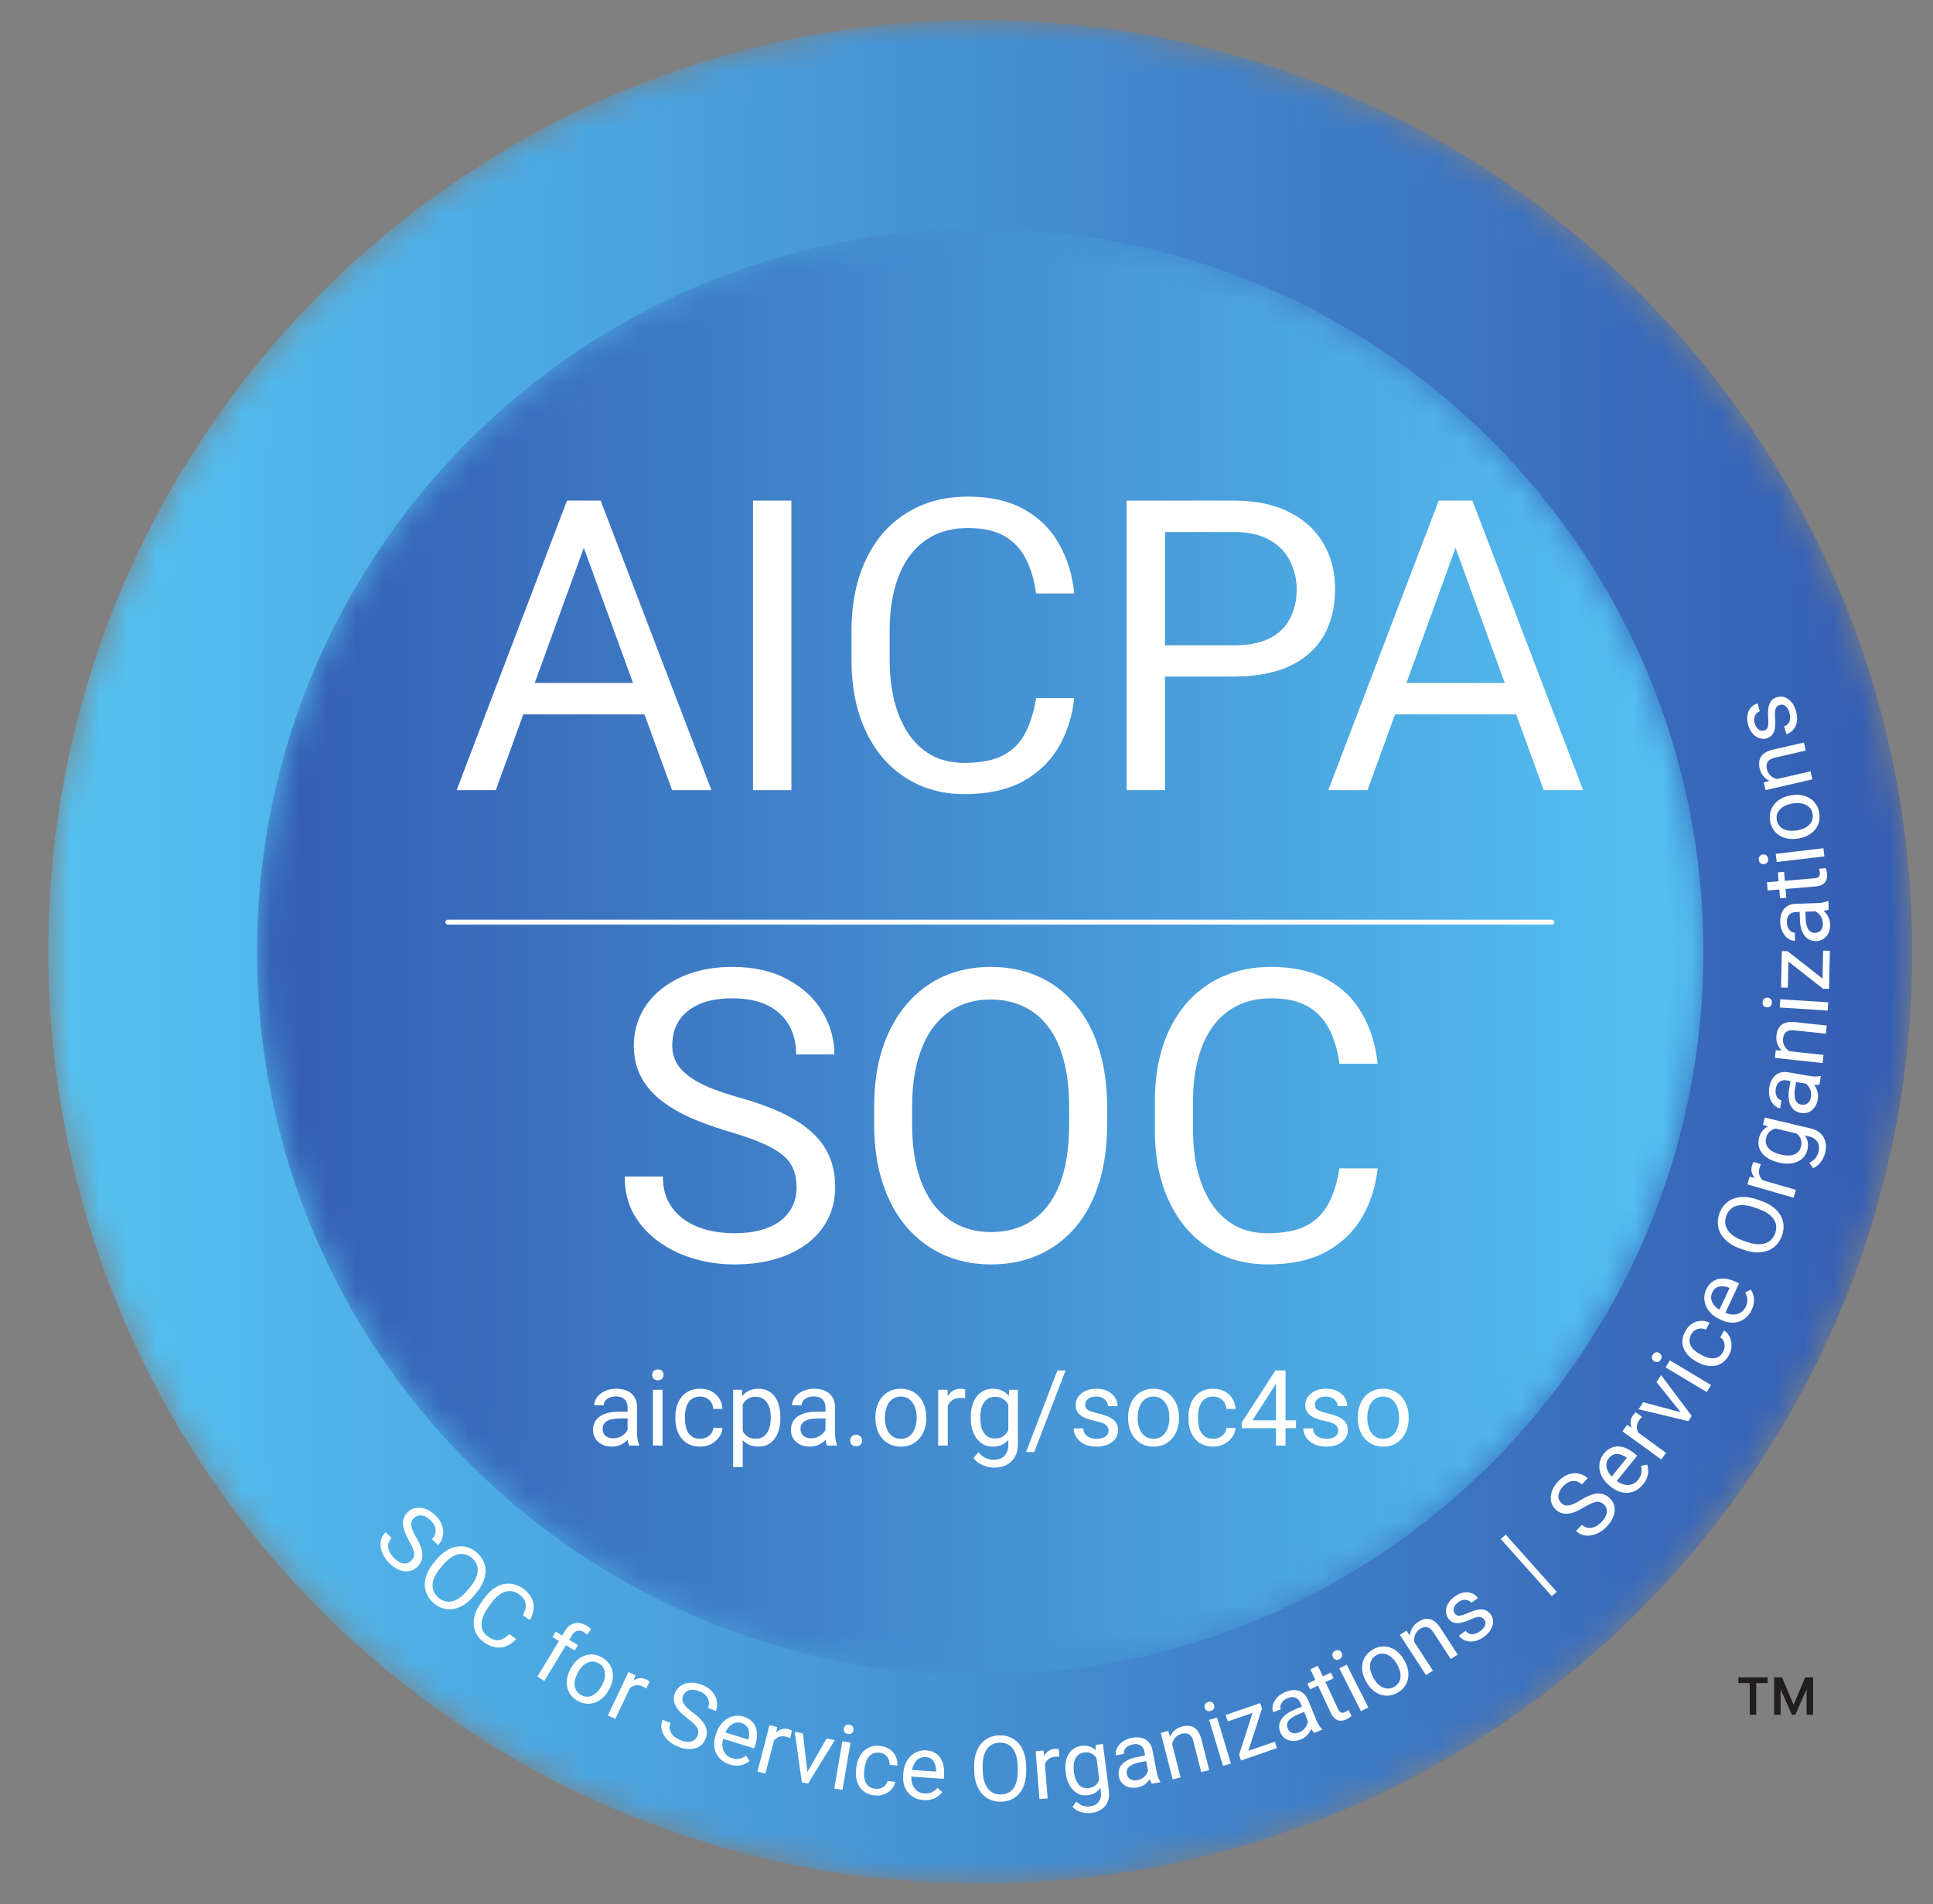 <svg width="68" height="67" viewBox="0 0 68 67" fill="none" xmlns="http://www.w3.org/2000/svg">
<rect x="0" y="0" width="68" height="67" fill="#808080" stroke="none"/>
<g clip-path="url(#clip0_583_123233)">
<mask id="mask0_583_123233" style="mask-type:luminance" maskUnits="userSpaceOnUse" x="1" y="0" width="67" height="67">
<path d="M67.24 32.16C67.975 50.251 53.904 65.513 35.813 66.247C17.721 66.982 2.46 52.911 1.726 34.82C0.991 16.729 15.061 1.467 33.153 0.733C51.244 -0.002 66.505 14.069 67.24 32.16Z" fill="white"/>
</mask>
<g mask="url(#mask0_583_123233)">
<path d="M67.24 32.16C67.975 50.251 53.904 65.513 35.813 66.247C17.721 66.982 2.46 52.911 1.726 34.82C0.991 16.729 15.061 1.467 33.153 0.733C51.244 -0.002 66.505 14.069 67.24 32.16Z" fill="url(#paint0_linear_583_123233)"/>
</g>
<mask id="mask1_583_123233" style="mask-type:luminance" maskUnits="userSpaceOnUse" x="9" y="8" width="51" height="51">
<path d="M59.923 33.49C59.923 47.541 48.533 58.931 34.483 58.931C20.433 58.931 9.042 47.541 9.042 33.49C9.042 19.44 20.433 8.05 34.483 8.05C48.533 8.05 59.923 19.44 59.923 33.49Z" fill="white"/>
</mask>
<g mask="url(#mask1_583_123233)">
<path d="M59.923 33.49C59.923 47.541 48.533 58.931 34.483 58.931C20.433 58.931 9.042 47.541 9.042 33.49C9.042 19.44 20.433 8.05 34.483 8.05C48.533 8.05 59.923 19.44 59.923 33.49Z" fill="url(#paint1_linear_583_123233)"/>
</g>
<path d="M14.472 54.909C14.509 54.871 14.536 54.831 14.552 54.791C14.57 54.75 14.576 54.703 14.57 54.651C14.564 54.6 14.547 54.538 14.517 54.468C14.488 54.397 14.446 54.314 14.39 54.217C14.333 54.114 14.286 54.017 14.249 53.925C14.213 53.832 14.19 53.744 14.181 53.661C14.171 53.578 14.178 53.5 14.201 53.427C14.224 53.353 14.267 53.285 14.328 53.221C14.39 53.158 14.46 53.112 14.538 53.083C14.617 53.055 14.699 53.044 14.786 53.052C14.875 53.059 14.964 53.085 15.054 53.128C15.143 53.172 15.23 53.234 15.314 53.315C15.437 53.434 15.518 53.558 15.557 53.688C15.598 53.818 15.605 53.942 15.576 54.061C15.549 54.179 15.494 54.281 15.411 54.366L15.196 54.157C15.255 54.096 15.295 54.029 15.314 53.957C15.334 53.884 15.331 53.808 15.304 53.73C15.278 53.65 15.224 53.571 15.142 53.492C15.065 53.418 14.99 53.368 14.918 53.342C14.845 53.317 14.777 53.312 14.714 53.328C14.652 53.344 14.596 53.378 14.547 53.429C14.514 53.463 14.49 53.502 14.477 53.544C14.465 53.586 14.463 53.634 14.47 53.688C14.479 53.742 14.497 53.802 14.525 53.869C14.554 53.936 14.593 54.012 14.643 54.096C14.71 54.212 14.762 54.318 14.798 54.416C14.834 54.513 14.854 54.603 14.858 54.685C14.864 54.768 14.853 54.844 14.825 54.916C14.798 54.987 14.754 55.054 14.692 55.117C14.627 55.184 14.556 55.231 14.477 55.259C14.398 55.287 14.314 55.295 14.227 55.285C14.14 55.275 14.052 55.246 13.961 55.199C13.872 55.151 13.784 55.086 13.698 55.003C13.623 54.93 13.559 54.847 13.506 54.755C13.453 54.664 13.418 54.569 13.398 54.469C13.38 54.37 13.382 54.272 13.406 54.176C13.431 54.08 13.483 53.991 13.562 53.91L13.777 54.118C13.723 54.174 13.687 54.233 13.669 54.294C13.653 54.355 13.65 54.416 13.662 54.479C13.675 54.542 13.699 54.603 13.735 54.662C13.772 54.721 13.817 54.776 13.869 54.827C13.944 54.9 14.018 54.951 14.091 54.981C14.164 55.011 14.232 55.02 14.297 55.007C14.362 54.995 14.421 54.962 14.472 54.909Z" fill="white"/>
<path d="M16.756 56.047L16.663 56.157C16.553 56.288 16.439 56.392 16.319 56.468C16.199 56.544 16.078 56.592 15.956 56.613C15.833 56.634 15.713 56.627 15.595 56.593C15.477 56.56 15.366 56.499 15.26 56.41C15.157 56.323 15.079 56.225 15.025 56.114C14.972 56.004 14.944 55.886 14.942 55.761C14.941 55.636 14.967 55.508 15.02 55.375C15.072 55.243 15.154 55.111 15.264 54.98L15.356 54.87C15.466 54.74 15.581 54.637 15.701 54.562C15.822 54.488 15.944 54.44 16.067 54.42C16.191 54.399 16.312 54.405 16.429 54.438C16.547 54.473 16.658 54.533 16.761 54.619C16.867 54.708 16.946 54.808 17 54.918C17.053 55.029 17.08 55.146 17.08 55.271C17.081 55.396 17.055 55.524 17 55.655C16.947 55.786 16.866 55.917 16.756 56.047ZM16.435 55.965L16.529 55.853C16.617 55.749 16.683 55.649 16.728 55.551C16.775 55.454 16.8 55.361 16.805 55.273C16.81 55.184 16.795 55.102 16.759 55.024C16.724 54.947 16.67 54.878 16.596 54.815C16.524 54.755 16.448 54.714 16.366 54.693C16.285 54.673 16.201 54.672 16.114 54.692C16.028 54.712 15.94 54.752 15.851 54.813C15.762 54.874 15.674 54.956 15.586 55.06L15.492 55.172C15.404 55.277 15.338 55.379 15.292 55.478C15.248 55.576 15.223 55.67 15.218 55.76C15.215 55.85 15.23 55.933 15.264 56.009C15.299 56.086 15.352 56.154 15.424 56.215C15.498 56.278 15.577 56.32 15.658 56.341C15.74 56.362 15.823 56.362 15.909 56.341C15.996 56.32 16.083 56.279 16.171 56.217C16.259 56.154 16.347 56.07 16.435 55.965Z" fill="white"/>
<path d="M17.915 57.495L18.158 57.671C18.061 57.778 17.953 57.859 17.832 57.911C17.712 57.965 17.583 57.982 17.445 57.965C17.308 57.947 17.165 57.885 17.018 57.778C16.91 57.7 16.826 57.609 16.767 57.504C16.708 57.4 16.674 57.288 16.664 57.168C16.655 57.047 16.671 56.922 16.712 56.792C16.755 56.663 16.822 56.533 16.916 56.404L17.048 56.22C17.142 56.091 17.243 55.986 17.352 55.906C17.463 55.826 17.578 55.771 17.696 55.742C17.815 55.714 17.935 55.713 18.055 55.738C18.176 55.763 18.293 55.817 18.407 55.899C18.546 56 18.645 56.111 18.703 56.233C18.762 56.355 18.784 56.481 18.77 56.613C18.758 56.744 18.714 56.874 18.639 57.005L18.396 56.83C18.446 56.735 18.478 56.645 18.49 56.56C18.503 56.475 18.492 56.394 18.458 56.317C18.423 56.241 18.358 56.168 18.262 56.099C18.181 56.04 18.097 56.004 18.012 55.99C17.928 55.977 17.844 55.983 17.76 56.01C17.678 56.038 17.597 56.084 17.518 56.149C17.439 56.214 17.364 56.295 17.293 56.393L17.159 56.58C17.093 56.67 17.041 56.761 17.003 56.854C16.965 56.947 16.944 57.038 16.939 57.126C16.935 57.214 16.95 57.297 16.985 57.375C17.021 57.452 17.079 57.52 17.161 57.579C17.265 57.654 17.36 57.697 17.445 57.709C17.53 57.721 17.611 57.707 17.687 57.668C17.763 57.629 17.839 57.572 17.915 57.495Z" fill="white"/>
<path d="M19.15 59.144L18.903 58.995L19.869 57.396C19.932 57.292 20.004 57.215 20.084 57.167C20.166 57.118 20.254 57.097 20.347 57.103C20.441 57.109 20.537 57.141 20.635 57.2C20.664 57.218 20.691 57.237 20.718 57.258C20.745 57.279 20.77 57.301 20.793 57.325L20.658 57.519C20.642 57.503 20.623 57.487 20.6 57.471C20.578 57.455 20.555 57.44 20.532 57.426C20.479 57.394 20.427 57.378 20.376 57.376C20.326 57.374 20.279 57.387 20.235 57.415C20.192 57.443 20.152 57.487 20.116 57.546L19.15 59.144ZM20.332 57.884L20.217 58.074L19.434 57.6L19.549 57.41L20.332 57.884Z" fill="white"/>
<path d="M20.064 58.733L20.081 58.701C20.138 58.594 20.207 58.503 20.288 58.428C20.369 58.352 20.457 58.296 20.552 58.26C20.648 58.223 20.748 58.208 20.851 58.215C20.956 58.222 21.059 58.253 21.163 58.309C21.267 58.365 21.351 58.435 21.414 58.518C21.478 58.601 21.521 58.693 21.542 58.793C21.565 58.893 21.568 58.998 21.549 59.107C21.531 59.215 21.493 59.323 21.435 59.431L21.418 59.462C21.36 59.569 21.291 59.66 21.21 59.735C21.13 59.81 21.041 59.866 20.945 59.903C20.849 59.939 20.75 59.954 20.646 59.947C20.543 59.941 20.439 59.909 20.335 59.853C20.23 59.796 20.146 59.727 20.083 59.645C20.021 59.561 19.978 59.469 19.955 59.37C19.933 59.269 19.931 59.165 19.95 59.056C19.968 58.948 20.006 58.84 20.064 58.733ZM20.335 58.838L20.318 58.87C20.278 58.944 20.249 59.019 20.231 59.094C20.213 59.169 20.208 59.24 20.216 59.31C20.224 59.379 20.247 59.443 20.285 59.501C20.323 59.558 20.377 59.606 20.447 59.644C20.517 59.681 20.586 59.7 20.653 59.7C20.722 59.699 20.788 59.683 20.85 59.651C20.912 59.619 20.969 59.576 21.021 59.52C21.075 59.464 21.122 59.399 21.162 59.325L21.179 59.293C21.219 59.219 21.247 59.145 21.264 59.07C21.282 58.995 21.286 58.922 21.278 58.853C21.271 58.783 21.248 58.719 21.211 58.661C21.174 58.603 21.121 58.556 21.05 58.517C20.981 58.48 20.911 58.462 20.843 58.462C20.774 58.464 20.709 58.48 20.645 58.512C20.583 58.544 20.526 58.588 20.473 58.645C20.42 58.7 20.375 58.765 20.335 58.838Z" fill="white"/>
<path d="M22.256 59.195L21.645 60.481L21.384 60.358L22.109 58.831L22.363 58.952L22.256 59.195ZM22.851 59.173L22.734 59.416C22.715 59.401 22.695 59.388 22.676 59.377C22.658 59.367 22.637 59.355 22.613 59.344C22.552 59.315 22.495 59.299 22.44 59.296C22.385 59.293 22.333 59.301 22.285 59.32C22.237 59.338 22.192 59.367 22.151 59.405C22.112 59.442 22.076 59.487 22.044 59.54L21.95 59.548C21.994 59.456 22.044 59.373 22.1 59.301C22.158 59.229 22.22 59.171 22.288 59.127C22.357 59.083 22.429 59.057 22.505 59.05C22.582 59.043 22.662 59.059 22.745 59.099C22.763 59.108 22.784 59.12 22.806 59.137C22.829 59.152 22.844 59.164 22.851 59.173Z" fill="white"/>
<path d="M24.538 61.072C24.557 61.022 24.566 60.976 24.565 60.932C24.565 60.887 24.552 60.842 24.526 60.797C24.501 60.751 24.461 60.702 24.405 60.649C24.351 60.596 24.279 60.535 24.19 60.468C24.097 60.397 24.015 60.326 23.945 60.256C23.875 60.185 23.82 60.113 23.778 60.04C23.737 59.968 23.712 59.893 23.705 59.817C23.697 59.74 23.709 59.661 23.741 59.578C23.772 59.495 23.818 59.425 23.879 59.368C23.94 59.311 24.012 59.269 24.095 59.242C24.179 59.214 24.271 59.202 24.37 59.206C24.47 59.211 24.574 59.234 24.683 59.276C24.843 59.336 24.966 59.419 25.054 59.522C25.143 59.625 25.198 59.737 25.219 59.857C25.24 59.977 25.229 60.092 25.187 60.203L24.907 60.096C24.937 60.016 24.947 59.939 24.937 59.865C24.926 59.79 24.893 59.721 24.837 59.66C24.782 59.598 24.701 59.546 24.595 59.506C24.495 59.468 24.407 59.451 24.33 59.457C24.253 59.462 24.189 59.484 24.137 59.524C24.087 59.563 24.049 59.616 24.023 59.682C24.006 59.727 24 59.772 24.004 59.816C24.01 59.859 24.027 59.904 24.055 59.95C24.084 59.997 24.125 60.045 24.177 60.095C24.23 60.146 24.296 60.2 24.374 60.257C24.482 60.337 24.571 60.415 24.643 60.49C24.715 60.565 24.769 60.64 24.805 60.714C24.843 60.788 24.863 60.862 24.865 60.939C24.868 61.015 24.854 61.094 24.822 61.177C24.789 61.264 24.742 61.335 24.68 61.392C24.619 61.449 24.546 61.489 24.462 61.514C24.378 61.539 24.285 61.547 24.183 61.54C24.082 61.532 23.976 61.506 23.864 61.463C23.766 61.426 23.674 61.375 23.589 61.312C23.505 61.249 23.435 61.175 23.378 61.091C23.322 61.007 23.285 60.916 23.269 60.819C23.254 60.721 23.267 60.618 23.308 60.513L23.588 60.619C23.56 60.692 23.55 60.76 23.558 60.824C23.567 60.886 23.589 60.943 23.625 60.996C23.661 61.049 23.707 61.096 23.763 61.136C23.821 61.176 23.883 61.208 23.951 61.234C24.05 61.272 24.138 61.29 24.217 61.289C24.295 61.287 24.361 61.268 24.416 61.231C24.471 61.194 24.512 61.141 24.538 61.072Z" fill="white"/>
<path d="M25.668 62.083C25.555 62.048 25.459 61.998 25.38 61.931C25.301 61.864 25.24 61.786 25.196 61.696C25.153 61.606 25.129 61.508 25.124 61.402C25.119 61.296 25.134 61.186 25.169 61.072L25.189 61.01C25.23 60.879 25.285 60.768 25.356 60.678C25.427 60.586 25.507 60.515 25.596 60.464C25.685 60.414 25.777 60.383 25.873 60.373C25.969 60.362 26.062 60.371 26.153 60.399C26.268 60.435 26.361 60.486 26.432 60.552C26.505 60.618 26.556 60.695 26.588 60.783C26.619 60.87 26.633 60.966 26.629 61.071C26.625 61.174 26.605 61.283 26.57 61.396L26.532 61.52L25.327 61.145L25.397 60.919L26.326 61.209L26.332 61.188C26.351 61.115 26.358 61.041 26.353 60.965C26.349 60.89 26.326 60.822 26.285 60.761C26.244 60.7 26.177 60.655 26.082 60.626C26.02 60.606 25.958 60.602 25.897 60.612C25.836 60.621 25.779 60.646 25.725 60.686C25.671 60.726 25.622 60.78 25.578 60.848C25.534 60.916 25.497 60.999 25.466 61.096L25.447 61.159C25.423 61.235 25.411 61.311 25.411 61.385C25.412 61.458 25.425 61.527 25.45 61.59C25.476 61.654 25.514 61.709 25.563 61.756C25.614 61.804 25.677 61.839 25.753 61.863C25.85 61.893 25.939 61.899 26.019 61.88C26.099 61.861 26.174 61.827 26.246 61.776L26.371 61.961C26.32 62.002 26.26 62.039 26.192 62.07C26.123 62.101 26.045 62.119 25.957 62.124C25.87 62.13 25.774 62.116 25.668 62.083Z" fill="white"/>
<path d="M27.283 61.029L26.925 62.408L26.646 62.335L27.07 60.7L27.342 60.77L27.283 61.029ZM27.863 60.896L27.794 61.156C27.772 61.145 27.751 61.136 27.73 61.129C27.71 61.122 27.687 61.115 27.661 61.108C27.597 61.091 27.537 61.087 27.483 61.094C27.428 61.101 27.379 61.119 27.335 61.146C27.291 61.173 27.253 61.21 27.22 61.255C27.188 61.299 27.161 61.35 27.14 61.408L27.049 61.433C27.075 61.334 27.108 61.244 27.15 61.163C27.193 61.081 27.243 61.013 27.302 60.957C27.361 60.9 27.427 60.861 27.5 60.84C27.574 60.819 27.656 60.82 27.745 60.843C27.765 60.848 27.787 60.856 27.812 60.868C27.837 60.879 27.854 60.888 27.863 60.896Z" fill="white"/>
<path d="M28.332 62.472L29.078 61.169L29.367 61.229L28.425 62.758L28.235 62.718L28.332 62.472ZM28.248 60.994L28.419 62.498L28.399 62.752L28.209 62.713L27.957 60.933L28.248 60.994Z" fill="white"/>
<path d="M29.919 61.316L29.637 62.982L29.35 62.933L29.632 61.267L29.919 61.316ZM29.685 60.822C29.693 60.775 29.714 60.739 29.747 60.712C29.781 60.685 29.826 60.676 29.881 60.685C29.935 60.694 29.974 60.717 29.998 60.754C30.022 60.791 30.03 60.832 30.023 60.879C30.015 60.923 29.994 60.958 29.959 60.985C29.925 61.011 29.881 61.019 29.826 61.01C29.771 61.001 29.731 60.978 29.708 60.943C29.685 60.906 29.678 60.866 29.685 60.822Z" fill="white"/>
<path d="M30.786 62.938C30.854 62.947 30.919 62.941 30.98 62.92C31.042 62.899 31.094 62.867 31.138 62.823C31.181 62.779 31.209 62.725 31.223 62.663L31.495 62.697C31.477 62.796 31.432 62.884 31.359 62.962C31.288 63.039 31.199 63.097 31.093 63.137C30.987 63.176 30.875 63.188 30.756 63.173C30.63 63.157 30.523 63.121 30.435 63.065C30.348 63.009 30.278 62.938 30.226 62.853C30.174 62.767 30.14 62.673 30.122 62.569C30.104 62.464 30.103 62.355 30.117 62.242L30.125 62.177C30.14 62.065 30.168 61.96 30.211 61.864C30.255 61.767 30.312 61.683 30.383 61.613C30.454 61.544 30.54 61.492 30.638 61.46C30.738 61.427 30.851 61.419 30.977 61.435C31.108 61.452 31.219 61.493 31.31 61.559C31.402 61.624 31.47 61.706 31.514 61.805C31.559 61.903 31.577 62.011 31.567 62.127L31.295 62.092C31.298 62.023 31.287 61.958 31.26 61.898C31.234 61.837 31.194 61.787 31.14 61.747C31.088 61.706 31.023 61.68 30.947 61.67C30.859 61.659 30.783 61.668 30.719 61.695C30.655 61.722 30.602 61.762 30.56 61.817C30.518 61.87 30.486 61.932 30.461 62.001C30.438 62.069 30.421 62.14 30.412 62.214L30.404 62.279C30.395 62.352 30.393 62.425 30.398 62.498C30.403 62.571 30.419 62.639 30.446 62.701C30.474 62.763 30.515 62.816 30.57 62.858C30.625 62.9 30.697 62.927 30.786 62.938Z" fill="white"/>
<path d="M32.49 63.338C32.373 63.33 32.267 63.303 32.175 63.257C32.083 63.21 32.005 63.147 31.942 63.07C31.879 62.993 31.833 62.903 31.804 62.801C31.774 62.698 31.764 62.588 31.772 62.47L31.776 62.404C31.786 62.267 31.814 62.147 31.862 62.042C31.91 61.937 31.972 61.849 32.046 61.779C32.121 61.709 32.204 61.658 32.295 61.626C32.386 61.594 32.478 61.581 32.573 61.587C32.694 61.596 32.796 61.623 32.88 61.671C32.966 61.719 33.034 61.782 33.085 61.861C33.136 61.938 33.171 62.028 33.191 62.131C33.212 62.232 33.218 62.342 33.209 62.461L33.2 62.59L31.942 62.503L31.958 62.268L32.928 62.335L32.93 62.313C32.931 62.238 32.92 62.164 32.898 62.092C32.877 62.019 32.84 61.958 32.786 61.909C32.732 61.859 32.655 61.831 32.557 61.824C32.491 61.82 32.43 61.83 32.373 61.854C32.316 61.877 32.266 61.914 32.223 61.965C32.18 62.017 32.145 62.081 32.117 62.157C32.09 62.233 32.073 62.322 32.066 62.424L32.062 62.49C32.056 62.57 32.062 62.646 32.079 62.718C32.097 62.789 32.125 62.853 32.164 62.908C32.204 62.964 32.254 63.01 32.313 63.044C32.373 63.078 32.443 63.098 32.522 63.104C32.623 63.111 32.711 63.096 32.785 63.059C32.858 63.023 32.924 62.971 32.982 62.905L33.147 63.056C33.106 63.109 33.056 63.158 32.997 63.204C32.938 63.25 32.866 63.285 32.781 63.311C32.698 63.337 32.601 63.346 32.49 63.338Z" fill="white"/>
<path d="M36.098 62.134L36.101 62.277C36.105 62.448 36.087 62.602 36.048 62.738C36.008 62.874 35.95 62.99 35.872 63.087C35.794 63.184 35.699 63.258 35.588 63.311C35.478 63.363 35.353 63.391 35.215 63.395C35.081 63.398 34.957 63.376 34.843 63.328C34.731 63.281 34.632 63.211 34.548 63.118C34.464 63.025 34.399 62.912 34.351 62.777C34.303 62.643 34.277 62.491 34.273 62.32L34.27 62.176C34.266 62.006 34.284 61.853 34.324 61.717C34.366 61.581 34.426 61.465 34.505 61.368C34.584 61.27 34.679 61.195 34.789 61.143C34.9 61.09 35.023 61.062 35.157 61.059C35.296 61.056 35.421 61.078 35.534 61.125C35.647 61.172 35.745 61.243 35.828 61.337C35.911 61.43 35.976 61.543 36.022 61.678C36.068 61.811 36.094 61.963 36.098 62.134ZM35.803 62.284L35.8 62.138C35.796 62.002 35.779 61.883 35.749 61.779C35.719 61.676 35.677 61.589 35.623 61.52C35.568 61.45 35.502 61.398 35.424 61.364C35.347 61.329 35.26 61.313 35.163 61.315C35.07 61.317 34.985 61.337 34.91 61.376C34.836 61.414 34.773 61.469 34.72 61.541C34.669 61.613 34.63 61.701 34.603 61.806C34.576 61.911 34.565 62.031 34.568 62.166L34.571 62.313C34.574 62.449 34.592 62.57 34.623 62.674C34.655 62.778 34.699 62.865 34.754 62.935C34.811 63.005 34.877 63.057 34.953 63.091C35.03 63.126 35.115 63.142 35.209 63.14C35.307 63.138 35.393 63.117 35.468 63.079C35.544 63.041 35.606 62.986 35.657 62.914C35.708 62.841 35.746 62.752 35.771 62.647C35.795 62.542 35.806 62.421 35.803 62.284Z" fill="white"/>
<path d="M36.741 61.859L36.854 63.279L36.566 63.302L36.432 61.618L36.712 61.595L36.741 61.859ZM37.246 61.544L37.265 61.811C37.241 61.808 37.218 61.807 37.196 61.807C37.175 61.807 37.151 61.808 37.124 61.81C37.058 61.815 37 61.83 36.951 61.855C36.902 61.88 36.861 61.913 36.828 61.953C36.796 61.993 36.772 62.04 36.755 62.093C36.739 62.146 36.731 62.203 36.73 62.264L36.652 62.318C36.644 62.216 36.647 62.12 36.659 62.029C36.673 61.938 36.698 61.856 36.735 61.785C36.772 61.712 36.822 61.653 36.884 61.61C36.948 61.565 37.025 61.539 37.116 61.532C37.137 61.53 37.161 61.531 37.188 61.534C37.216 61.536 37.235 61.539 37.246 61.544Z" fill="white"/>
<path d="M38.539 61.396L38.799 61.363L39.01 63.003C39.029 63.151 39.015 63.281 38.969 63.392C38.922 63.505 38.849 63.594 38.748 63.662C38.649 63.73 38.529 63.773 38.39 63.791C38.332 63.799 38.263 63.798 38.182 63.79C38.102 63.782 38.022 63.761 37.941 63.728C37.861 63.695 37.791 63.646 37.731 63.58L37.86 63.39C37.941 63.466 38.022 63.515 38.102 63.538C38.184 63.562 38.263 63.568 38.338 63.559C38.429 63.547 38.505 63.52 38.567 63.477C38.629 63.435 38.673 63.377 38.701 63.306C38.73 63.235 38.738 63.151 38.725 63.054L38.56 61.768L38.539 61.396ZM37.495 62.401L37.491 62.368C37.474 62.24 37.474 62.122 37.491 62.014C37.508 61.905 37.541 61.809 37.588 61.726C37.636 61.643 37.698 61.577 37.775 61.526C37.851 61.474 37.94 61.442 38.042 61.428C38.148 61.415 38.242 61.422 38.325 61.449C38.409 61.475 38.483 61.519 38.547 61.582C38.612 61.645 38.666 61.722 38.711 61.816C38.756 61.91 38.792 62.019 38.82 62.141L38.839 62.283C38.843 62.408 38.835 62.521 38.815 62.623C38.795 62.726 38.762 62.815 38.715 62.891C38.669 62.968 38.609 63.029 38.534 63.077C38.46 63.123 38.369 63.153 38.263 63.167C38.162 63.18 38.069 63.17 37.982 63.138C37.896 63.106 37.819 63.056 37.751 62.987C37.684 62.918 37.628 62.834 37.584 62.734C37.54 62.634 37.511 62.523 37.495 62.401ZM37.777 62.332L37.782 62.364C37.792 62.448 37.811 62.525 37.837 62.596C37.864 62.667 37.898 62.729 37.941 62.78C37.984 62.831 38.035 62.869 38.095 62.894C38.155 62.918 38.224 62.925 38.301 62.915C38.396 62.902 38.472 62.872 38.529 62.824C38.586 62.776 38.628 62.716 38.655 62.645C38.684 62.575 38.704 62.499 38.714 62.419L38.666 62.046C38.648 61.99 38.623 61.938 38.593 61.888C38.563 61.838 38.527 61.794 38.484 61.757C38.443 61.72 38.394 61.692 38.337 61.674C38.28 61.656 38.215 61.652 38.143 61.661C38.065 61.671 37.999 61.696 37.947 61.737C37.895 61.776 37.855 61.826 37.826 61.888C37.798 61.948 37.78 62.016 37.772 62.093C37.765 62.168 37.767 62.248 37.777 62.332Z" fill="white"/>
<path d="M40.422 62.489L40.259 61.635C40.246 61.57 40.222 61.515 40.186 61.472C40.151 61.428 40.105 61.398 40.048 61.381C39.991 61.364 39.924 61.364 39.847 61.378C39.776 61.392 39.715 61.416 39.666 61.451C39.617 61.486 39.581 61.526 39.558 61.572C39.536 61.617 39.529 61.663 39.538 61.709L39.255 61.763C39.243 61.704 39.247 61.642 39.267 61.578C39.286 61.514 39.32 61.453 39.369 61.395C39.418 61.336 39.48 61.285 39.556 61.242C39.632 61.197 39.72 61.166 39.82 61.146C39.941 61.123 40.051 61.123 40.151 61.147C40.252 61.17 40.336 61.218 40.404 61.291C40.473 61.362 40.519 61.46 40.543 61.584L40.691 62.357C40.701 62.412 40.717 62.47 40.738 62.531C40.76 62.591 40.785 62.642 40.813 62.683L40.818 62.708L40.522 62.764C40.502 62.734 40.482 62.693 40.463 62.641C40.445 62.587 40.431 62.536 40.422 62.489ZM40.333 61.758L40.374 61.956L40.087 62.011C40.007 62.027 39.936 62.047 39.875 62.072C39.814 62.097 39.764 62.126 39.726 62.16C39.688 62.193 39.661 62.232 39.646 62.275C39.631 62.317 39.628 62.364 39.638 62.415C39.648 62.467 39.669 62.512 39.701 62.551C39.732 62.589 39.774 62.617 39.826 62.633C39.879 62.649 39.94 62.65 40.01 62.636C40.096 62.62 40.17 62.587 40.229 62.537C40.288 62.488 40.333 62.433 40.361 62.372C40.391 62.311 40.403 62.256 40.396 62.205L40.543 62.318C40.544 62.363 40.534 62.414 40.512 62.472C40.491 62.53 40.458 62.589 40.414 62.647C40.371 62.704 40.316 62.755 40.249 62.801C40.184 62.845 40.106 62.876 40.016 62.893C39.903 62.914 39.8 62.911 39.707 62.883C39.615 62.856 39.538 62.809 39.477 62.745C39.417 62.679 39.378 62.6 39.36 62.508C39.343 62.419 39.346 62.337 39.367 62.263C39.389 62.188 39.428 62.122 39.485 62.064C39.542 62.006 39.614 61.956 39.702 61.915C39.789 61.874 39.89 61.842 40.003 61.821L40.333 61.758Z" fill="white"/>
<path d="M41.203 61.251L41.531 62.538L41.252 62.61L40.834 60.972L41.099 60.905L41.203 61.251ZM41.24 61.675L41.123 61.7C41.095 61.587 41.085 61.48 41.093 61.377C41.101 61.273 41.125 61.178 41.166 61.092C41.206 61.007 41.262 60.935 41.333 60.876C41.405 60.816 41.49 60.773 41.589 60.748C41.67 60.727 41.745 60.72 41.815 60.725C41.885 60.73 41.949 60.75 42.007 60.786C42.065 60.822 42.116 60.874 42.16 60.944C42.203 61.012 42.238 61.1 42.266 61.208L42.539 62.281L42.258 62.353L41.983 61.277C41.962 61.191 41.931 61.126 41.893 61.081C41.855 61.035 41.808 61.007 41.754 60.996C41.699 60.984 41.636 60.987 41.566 61.005C41.496 61.023 41.437 61.053 41.386 61.097C41.337 61.141 41.299 61.194 41.27 61.256C41.243 61.318 41.227 61.385 41.22 61.457C41.215 61.528 41.221 61.601 41.24 61.675Z" fill="white"/>
<path d="M42.813 60.432L43.301 62.05L43.023 62.134L42.535 60.517L42.813 60.432ZM42.384 60.094C42.371 60.049 42.373 60.007 42.39 59.968C42.409 59.929 42.445 59.901 42.499 59.885C42.552 59.869 42.597 59.872 42.634 59.894C42.672 59.916 42.698 59.95 42.712 59.995C42.724 60.038 42.721 60.079 42.702 60.119C42.683 60.157 42.647 60.184 42.594 60.2C42.54 60.216 42.495 60.214 42.458 60.192C42.422 60.169 42.397 60.137 42.384 60.094Z" fill="white"/>
<path d="M44.847 61.282L44.924 61.506L43.763 61.908L43.685 61.684L44.847 61.282ZM44.396 60.117L43.825 61.886L43.658 61.944L43.589 61.744L44.155 59.984L44.329 59.924L44.396 60.117ZM44.208 59.966L44.286 60.192L43.195 60.569L43.117 60.343L44.208 59.966Z" fill="white"/>
<path d="M46.08 60.727L45.748 59.923C45.723 59.861 45.688 59.813 45.645 59.778C45.602 59.742 45.55 59.721 45.491 59.716C45.432 59.711 45.366 59.724 45.294 59.754C45.226 59.781 45.172 59.817 45.13 59.861C45.09 59.905 45.063 59.952 45.049 60.001C45.037 60.05 45.04 60.096 45.057 60.14L44.79 60.25C44.767 60.194 44.759 60.133 44.765 60.066C44.772 59.999 44.792 59.932 44.828 59.866C44.864 59.798 44.915 59.736 44.981 59.678C45.047 59.62 45.127 59.571 45.221 59.532C45.334 59.485 45.443 59.463 45.545 59.466C45.648 59.468 45.741 59.498 45.822 59.556C45.904 59.613 45.969 59.699 46.017 59.816L46.316 60.543C46.338 60.595 46.365 60.649 46.398 60.704C46.432 60.759 46.467 60.803 46.502 60.838L46.512 60.861L46.233 60.976C46.207 60.951 46.179 60.914 46.151 60.867C46.122 60.818 46.098 60.771 46.08 60.727ZM45.846 60.028L45.926 60.214L45.656 60.326C45.58 60.357 45.515 60.391 45.46 60.428C45.405 60.464 45.362 60.503 45.332 60.544C45.301 60.584 45.283 60.627 45.277 60.672C45.27 60.717 45.277 60.763 45.297 60.811C45.317 60.86 45.347 60.901 45.386 60.932C45.424 60.963 45.471 60.982 45.525 60.988C45.58 60.992 45.64 60.981 45.705 60.954C45.787 60.92 45.852 60.873 45.901 60.813C45.949 60.752 45.981 60.689 45.997 60.624C46.014 60.559 46.014 60.502 45.998 60.453L46.164 60.535C46.174 60.578 46.175 60.63 46.165 60.692C46.155 60.753 46.135 60.817 46.103 60.883C46.072 60.947 46.029 61.008 45.973 61.066C45.917 61.123 45.847 61.169 45.763 61.204C45.657 61.247 45.555 61.265 45.458 61.257C45.362 61.248 45.278 61.218 45.205 61.167C45.133 61.114 45.079 61.045 45.043 60.958C45.009 60.874 44.995 60.794 45.001 60.717C45.008 60.639 45.033 60.566 45.077 60.498C45.121 60.43 45.181 60.366 45.259 60.309C45.336 60.251 45.428 60.2 45.535 60.156L45.846 60.028Z" fill="white"/>
<path d="M46.818 58.851L46.913 59.052L46.085 59.44L45.991 59.239L46.818 58.851ZM46.097 58.736L46.358 58.613L47.073 60.136C47.097 60.188 47.123 60.223 47.152 60.242C47.18 60.261 47.209 60.269 47.239 60.265C47.268 60.262 47.297 60.253 47.327 60.239C47.348 60.229 47.37 60.217 47.392 60.202C47.414 60.186 47.431 60.173 47.441 60.165L47.543 60.378C47.526 60.394 47.501 60.413 47.47 60.434C47.44 60.456 47.401 60.479 47.354 60.501C47.29 60.531 47.225 60.546 47.16 60.545C47.094 60.545 47.031 60.523 46.971 60.479C46.912 60.433 46.858 60.359 46.81 60.257L46.097 58.736Z" fill="white"/>
<path d="M47.373 58.571L48.137 60.078L47.878 60.209L47.114 58.702L47.373 58.571ZM46.892 58.312C46.871 58.27 46.865 58.229 46.876 58.187C46.887 58.145 46.918 58.111 46.968 58.086C47.017 58.061 47.062 58.056 47.103 58.072C47.144 58.087 47.176 58.116 47.197 58.157C47.217 58.197 47.221 58.239 47.209 58.281C47.197 58.322 47.166 58.355 47.117 58.38C47.067 58.405 47.022 58.411 46.982 58.396C46.942 58.38 46.912 58.352 46.892 58.312Z" fill="white"/>
<path d="M48.071 59.191L48.053 59.16C47.993 59.053 47.953 58.946 47.933 58.838C47.912 58.729 47.912 58.625 47.932 58.525C47.952 58.424 47.992 58.332 48.054 58.248C48.115 58.164 48.197 58.093 48.299 58.035C48.403 57.977 48.506 57.943 48.61 57.935C48.715 57.925 48.815 57.938 48.911 57.973C49.008 58.007 49.098 58.061 49.18 58.135C49.262 58.209 49.333 58.298 49.393 58.404L49.411 58.436C49.47 58.542 49.51 58.649 49.531 58.757C49.551 58.865 49.551 58.97 49.53 59.071C49.51 59.171 49.469 59.263 49.408 59.348C49.348 59.431 49.266 59.502 49.162 59.56C49.059 59.618 48.955 59.652 48.852 59.661C48.748 59.67 48.647 59.657 48.551 59.623C48.454 59.588 48.365 59.533 48.283 59.46C48.201 59.387 48.13 59.297 48.071 59.191ZM48.305 59.018L48.322 59.049C48.364 59.122 48.411 59.187 48.465 59.242C48.519 59.297 48.577 59.34 48.639 59.37C48.703 59.4 48.769 59.415 48.838 59.414C48.907 59.413 48.976 59.392 49.046 59.353C49.114 59.314 49.167 59.266 49.203 59.209C49.239 59.15 49.26 59.086 49.267 59.017C49.273 58.947 49.267 58.876 49.248 58.802C49.229 58.726 49.199 58.652 49.158 58.578L49.14 58.547C49.099 58.474 49.051 58.411 48.997 58.357C48.943 58.301 48.884 58.258 48.821 58.228C48.758 58.197 48.692 58.182 48.623 58.182C48.554 58.182 48.486 58.202 48.416 58.242C48.347 58.28 48.294 58.329 48.258 58.388C48.223 58.446 48.202 58.51 48.195 58.581C48.188 58.651 48.195 58.723 48.215 58.798C48.234 58.872 48.264 58.945 48.305 59.018Z" fill="white"/>
<path d="M49.684 57.668L50.407 58.783L50.164 58.94L49.245 57.522L49.474 57.374L49.684 57.668ZM49.854 58.058L49.751 58.119C49.689 58.022 49.645 57.923 49.62 57.823C49.594 57.721 49.587 57.624 49.598 57.53C49.609 57.436 49.639 57.35 49.687 57.271C49.736 57.191 49.803 57.123 49.888 57.068C49.958 57.023 50.027 56.992 50.096 56.974C50.163 56.957 50.23 56.955 50.296 56.971C50.363 56.986 50.428 57.02 50.492 57.071C50.555 57.123 50.616 57.195 50.677 57.288L51.279 58.217L51.035 58.375L50.431 57.444C50.383 57.369 50.334 57.317 50.283 57.287C50.232 57.255 50.179 57.243 50.124 57.25C50.068 57.257 50.01 57.279 49.949 57.319C49.889 57.358 49.842 57.407 49.808 57.464C49.776 57.521 49.756 57.584 49.749 57.651C49.743 57.719 49.749 57.788 49.766 57.858C49.784 57.928 49.813 57.994 49.854 58.058Z" fill="white"/>
<path d="M52.215 56.988C52.191 56.954 52.16 56.929 52.124 56.911C52.089 56.893 52.039 56.888 51.977 56.898C51.914 56.906 51.832 56.935 51.729 56.983C51.642 57.023 51.56 57.054 51.483 57.077C51.406 57.1 51.335 57.111 51.269 57.112C51.205 57.111 51.146 57.099 51.092 57.073C51.039 57.048 50.991 57.007 50.95 56.951C50.91 56.897 50.885 56.838 50.873 56.773C50.862 56.707 50.865 56.64 50.882 56.571C50.899 56.501 50.931 56.433 50.978 56.367C51.024 56.3 51.086 56.239 51.162 56.183C51.271 56.102 51.379 56.053 51.484 56.035C51.59 56.017 51.687 56.025 51.775 56.059C51.863 56.093 51.936 56.149 51.993 56.227L51.76 56.398C51.733 56.36 51.694 56.332 51.646 56.313C51.598 56.293 51.544 56.287 51.483 56.295C51.424 56.303 51.364 56.329 51.303 56.374C51.238 56.421 51.193 56.47 51.168 56.52C51.142 56.568 51.132 56.614 51.135 56.658C51.14 56.701 51.155 56.739 51.179 56.773C51.198 56.798 51.219 56.818 51.242 56.831C51.265 56.844 51.294 56.85 51.329 56.85C51.364 56.85 51.407 56.841 51.458 56.825C51.51 56.809 51.573 56.785 51.647 56.753C51.777 56.696 51.891 56.658 51.989 56.641C52.087 56.623 52.173 56.627 52.246 56.652C52.318 56.677 52.382 56.726 52.435 56.799C52.479 56.859 52.507 56.922 52.518 56.99C52.53 57.058 52.526 57.127 52.505 57.197C52.485 57.267 52.45 57.335 52.4 57.403C52.351 57.469 52.286 57.531 52.206 57.59C52.086 57.678 51.969 57.731 51.855 57.749C51.74 57.768 51.636 57.759 51.544 57.722C51.451 57.686 51.377 57.63 51.321 57.554L51.555 57.382C51.606 57.443 51.661 57.48 51.723 57.494C51.783 57.506 51.844 57.502 51.904 57.482C51.964 57.462 52.018 57.434 52.066 57.398C52.129 57.352 52.176 57.304 52.207 57.256C52.238 57.207 52.254 57.16 52.255 57.114C52.257 57.068 52.243 57.026 52.215 56.988Z" fill="white"/>
<path d="M52.968 53.997L54.763 56.008L54.589 56.163L52.795 54.152L52.968 53.997Z" fill="white"/>
<path d="M56.418 52.933C56.379 52.897 56.339 52.871 56.298 52.856C56.257 52.84 56.21 52.835 56.158 52.842C56.107 52.849 56.046 52.868 55.976 52.9C55.907 52.931 55.824 52.975 55.728 53.033C55.628 53.093 55.532 53.143 55.441 53.182C55.349 53.221 55.261 53.246 55.179 53.257C55.096 53.269 55.018 53.264 54.944 53.243C54.87 53.222 54.8 53.181 54.735 53.121C54.67 53.062 54.622 52.993 54.592 52.915C54.561 52.838 54.548 52.755 54.554 52.668C54.559 52.58 54.582 52.49 54.623 52.399C54.664 52.308 54.724 52.22 54.803 52.134C54.918 52.008 55.04 51.924 55.169 51.881C55.297 51.836 55.422 51.826 55.541 51.852C55.66 51.876 55.763 51.928 55.851 52.009L55.648 52.23C55.585 52.172 55.517 52.134 55.444 52.117C55.37 52.098 55.295 52.104 55.217 52.133C55.139 52.161 55.061 52.217 54.984 52.301C54.912 52.38 54.864 52.456 54.84 52.529C54.817 52.602 54.814 52.67 54.831 52.733C54.85 52.795 54.885 52.849 54.937 52.897C54.972 52.93 55.011 52.952 55.054 52.964C55.096 52.975 55.144 52.976 55.197 52.967C55.252 52.957 55.311 52.938 55.377 52.907C55.444 52.877 55.518 52.836 55.601 52.784C55.715 52.714 55.82 52.659 55.916 52.62C56.013 52.582 56.102 52.559 56.184 52.553C56.267 52.545 56.344 52.554 56.416 52.58C56.487 52.605 56.556 52.648 56.621 52.708C56.689 52.77 56.738 52.841 56.768 52.919C56.798 52.997 56.809 53.08 56.801 53.167C56.793 53.255 56.766 53.344 56.722 53.436C56.677 53.526 56.614 53.616 56.533 53.704C56.462 53.781 56.381 53.848 56.291 53.903C56.201 53.958 56.106 53.996 56.007 54.018C55.908 54.039 55.811 54.039 55.714 54.018C55.617 53.996 55.527 53.946 55.444 53.87L55.646 53.649C55.704 53.702 55.764 53.736 55.825 53.752C55.886 53.767 55.948 53.767 56.01 53.754C56.073 53.739 56.133 53.714 56.191 53.676C56.249 53.638 56.303 53.592 56.352 53.538C56.423 53.461 56.473 53.385 56.501 53.312C56.529 53.238 56.535 53.169 56.521 53.105C56.507 53.04 56.473 52.983 56.418 52.933Z" fill="white"/>
<path d="M57.8 52.229C57.726 52.321 57.644 52.391 57.553 52.441C57.462 52.489 57.366 52.517 57.266 52.525C57.167 52.531 57.067 52.518 56.967 52.483C56.866 52.449 56.769 52.394 56.677 52.319L56.626 52.278C56.519 52.192 56.437 52.099 56.379 52C56.32 51.901 56.284 51.8 56.269 51.699C56.255 51.597 56.26 51.5 56.286 51.407C56.312 51.314 56.354 51.231 56.414 51.157C56.49 51.063 56.571 50.995 56.659 50.953C56.747 50.911 56.838 50.891 56.931 50.894C57.024 50.897 57.118 50.92 57.214 50.962C57.309 51.004 57.402 51.062 57.494 51.137L57.595 51.218L56.802 52.2L56.619 52.051L57.23 51.295L57.213 51.281C57.152 51.237 57.086 51.203 57.014 51.18C56.942 51.156 56.871 51.151 56.799 51.167C56.727 51.183 56.661 51.229 56.598 51.306C56.557 51.357 56.53 51.413 56.517 51.474C56.504 51.533 56.506 51.596 56.523 51.661C56.54 51.725 56.572 51.791 56.619 51.857C56.666 51.923 56.729 51.988 56.809 52.052L56.86 52.094C56.922 52.144 56.988 52.183 57.056 52.21C57.125 52.236 57.193 52.249 57.262 52.25C57.33 52.249 57.396 52.234 57.458 52.206C57.521 52.176 57.577 52.13 57.627 52.069C57.691 51.989 57.729 51.909 57.741 51.828C57.753 51.747 57.749 51.663 57.728 51.578L57.946 51.53C57.966 51.593 57.978 51.662 57.981 51.737C57.985 51.812 57.973 51.891 57.945 51.975C57.919 52.058 57.87 52.142 57.8 52.229Z" fill="white"/>
<path d="M57.46 50.283L58.61 51.122L58.44 51.356L57.075 50.36L57.241 50.133L57.46 50.283ZM57.549 49.695L57.765 49.854C57.746 49.87 57.73 49.887 57.717 49.904C57.703 49.92 57.688 49.938 57.672 49.96C57.633 50.014 57.606 50.068 57.593 50.121C57.58 50.175 57.578 50.227 57.587 50.278C57.597 50.328 57.616 50.377 57.646 50.425C57.676 50.471 57.714 50.515 57.759 50.556L57.749 50.649C57.667 50.589 57.595 50.525 57.535 50.456C57.475 50.386 57.429 50.314 57.399 50.239C57.368 50.163 57.356 50.088 57.364 50.012C57.371 49.935 57.401 49.859 57.456 49.785C57.468 49.768 57.484 49.751 57.504 49.732C57.523 49.712 57.538 49.7 57.549 49.695Z" fill="white"/>
<path d="M59.212 49.802L58.273 48.63L58.435 48.384L59.512 49.82L59.406 49.982L59.212 49.802ZM57.806 49.338L59.268 49.73L59.498 49.842L59.391 50.004L57.643 49.586L57.806 49.338Z" fill="white"/>
<path d="M58.742 47.863L60.191 48.732L60.041 48.981L58.592 48.112L58.742 47.863ZM58.197 47.9C58.157 47.876 58.13 47.843 58.117 47.803C58.104 47.761 58.112 47.716 58.141 47.668C58.169 47.621 58.205 47.593 58.248 47.584C58.291 47.575 58.333 47.583 58.373 47.607C58.411 47.63 58.436 47.663 58.449 47.705C58.46 47.746 58.452 47.79 58.424 47.838C58.395 47.886 58.359 47.914 58.318 47.923C58.275 47.931 58.235 47.923 58.197 47.9Z" fill="white"/>
<path d="M60.616 47.563C60.649 47.503 60.667 47.44 60.67 47.376C60.673 47.311 60.662 47.25 60.637 47.194C60.611 47.137 60.571 47.092 60.518 47.057L60.649 46.815C60.734 46.867 60.8 46.941 60.846 47.038C60.892 47.132 60.914 47.236 60.913 47.349C60.911 47.462 60.882 47.571 60.825 47.676C60.764 47.788 60.692 47.875 60.607 47.937C60.523 47.998 60.432 48.037 60.334 48.055C60.236 48.072 60.135 48.069 60.031 48.049C59.927 48.027 59.825 47.989 59.725 47.934L59.668 47.903C59.568 47.849 59.481 47.785 59.407 47.71C59.332 47.634 59.275 47.55 59.235 47.459C59.196 47.367 59.18 47.269 59.185 47.165C59.191 47.061 59.224 46.953 59.284 46.841C59.347 46.725 59.426 46.636 59.521 46.575C59.615 46.513 59.716 46.48 59.824 46.475C59.932 46.468 60.038 46.49 60.143 46.541L60.012 46.783C59.949 46.754 59.884 46.741 59.818 46.745C59.753 46.747 59.691 46.766 59.635 46.802C59.577 46.836 59.53 46.886 59.493 46.954C59.451 47.032 59.431 47.106 59.433 47.176C59.435 47.244 59.454 47.308 59.489 47.368C59.524 47.426 59.569 47.479 59.625 47.527C59.68 47.573 59.74 47.614 59.805 47.649L59.863 47.681C59.928 47.716 59.996 47.744 60.066 47.766C60.136 47.787 60.205 47.797 60.272 47.794C60.34 47.791 60.404 47.772 60.464 47.736C60.523 47.7 60.573 47.642 60.616 47.563Z" fill="white"/>
<path d="M61.621 46.089C61.572 46.195 61.508 46.283 61.432 46.353C61.355 46.422 61.269 46.472 61.174 46.503C61.079 46.534 60.979 46.544 60.873 46.535C60.767 46.526 60.66 46.496 60.553 46.446L60.493 46.418C60.369 46.36 60.267 46.289 60.187 46.207C60.106 46.124 60.046 46.036 60.008 45.941C59.969 45.846 59.952 45.75 59.954 45.654C59.957 45.557 59.978 45.466 60.018 45.38C60.069 45.271 60.132 45.185 60.207 45.124C60.282 45.061 60.366 45.02 60.458 45.001C60.548 44.982 60.645 44.981 60.748 44.999C60.85 45.017 60.955 45.051 61.062 45.101L61.18 45.156L60.645 46.299L60.432 46.199L60.844 45.318L60.824 45.309C60.754 45.281 60.682 45.264 60.606 45.259C60.531 45.252 60.461 45.265 60.395 45.298C60.329 45.33 60.275 45.391 60.233 45.481C60.206 45.54 60.193 45.601 60.195 45.663C60.196 45.724 60.213 45.784 60.245 45.843C60.277 45.902 60.324 45.958 60.386 46.011C60.447 46.063 60.524 46.111 60.616 46.155L60.676 46.182C60.748 46.216 60.822 46.239 60.895 46.249C60.968 46.258 61.037 46.254 61.103 46.238C61.17 46.221 61.23 46.191 61.283 46.148C61.337 46.104 61.381 46.046 61.414 45.974C61.458 45.882 61.475 45.795 61.468 45.713C61.46 45.631 61.436 45.552 61.395 45.474L61.595 45.374C61.63 45.431 61.658 45.495 61.679 45.567C61.7 45.639 61.708 45.719 61.701 45.807C61.695 45.894 61.669 45.988 61.621 46.089Z" fill="white"/>
<path d="M61.823 42.207L61.958 42.255C62.119 42.312 62.256 42.383 62.37 42.468C62.483 42.554 62.571 42.65 62.633 42.757C62.696 42.864 62.732 42.979 62.742 43.102C62.751 43.224 62.733 43.35 62.687 43.48C62.642 43.607 62.577 43.715 62.493 43.804C62.408 43.892 62.308 43.959 62.191 44.005C62.075 44.05 61.945 44.071 61.803 44.068C61.66 44.065 61.508 44.035 61.348 43.978L61.212 43.93C61.051 43.873 60.915 43.802 60.803 43.716C60.69 43.628 60.603 43.531 60.541 43.422C60.477 43.314 60.441 43.199 60.431 43.077C60.421 42.955 60.439 42.83 60.484 42.703C60.53 42.573 60.595 42.463 60.679 42.375C60.764 42.286 60.865 42.219 60.982 42.176C61.099 42.131 61.228 42.111 61.369 42.116C61.511 42.119 61.662 42.15 61.823 42.207ZM61.858 42.536L61.72 42.487C61.593 42.441 61.475 42.415 61.367 42.407C61.26 42.397 61.164 42.406 61.08 42.432C60.996 42.459 60.923 42.502 60.863 42.563C60.803 42.622 60.758 42.697 60.725 42.789C60.694 42.877 60.683 42.963 60.692 43.047C60.701 43.13 60.73 43.209 60.779 43.283C60.828 43.357 60.896 43.425 60.985 43.487C61.073 43.549 61.181 43.603 61.309 43.648L61.447 43.697C61.576 43.743 61.694 43.769 61.803 43.777C61.911 43.784 62.008 43.774 62.094 43.747C62.179 43.719 62.251 43.675 62.311 43.617C62.37 43.557 62.416 43.484 62.447 43.395C62.48 43.303 62.492 43.215 62.483 43.131C62.474 43.047 62.444 42.969 62.395 42.896C62.345 42.822 62.276 42.755 62.187 42.695C62.096 42.634 61.987 42.581 61.858 42.536Z" fill="white"/>
<path d="M61.807 41.469L63.175 41.865L63.095 42.143L61.472 41.673L61.55 41.403L61.807 41.469ZM61.69 40.886L61.947 40.962C61.936 40.984 61.926 41.005 61.919 41.026C61.911 41.045 61.904 41.068 61.896 41.094C61.878 41.158 61.871 41.217 61.877 41.272C61.883 41.327 61.899 41.376 61.925 41.421C61.951 41.465 61.986 41.505 62.031 41.539C62.074 41.572 62.125 41.6 62.182 41.623L62.204 41.714C62.106 41.686 62.017 41.65 61.937 41.606C61.856 41.561 61.789 41.509 61.735 41.449C61.68 41.388 61.643 41.321 61.624 41.247C61.605 41.172 61.608 41.091 61.633 41.003C61.639 40.983 61.648 40.961 61.661 40.936C61.672 40.911 61.682 40.895 61.69 40.886Z" fill="white"/>
<path d="M62.019 39.578L62.08 39.323L63.689 39.702C63.834 39.736 63.951 39.794 64.04 39.877C64.128 39.96 64.186 40.06 64.214 40.178C64.243 40.295 64.242 40.422 64.21 40.559C64.196 40.616 64.171 40.68 64.135 40.753C64.1 40.825 64.052 40.893 63.992 40.957C63.934 41.02 63.863 41.068 63.78 41.101L63.648 40.914C63.747 40.865 63.822 40.807 63.872 40.739C63.922 40.671 63.956 40.6 63.974 40.526C63.995 40.437 63.996 40.356 63.978 40.283C63.959 40.21 63.922 40.148 63.864 40.097C63.808 40.045 63.732 40.008 63.637 39.986L62.375 39.689L62.019 39.578ZM62.593 40.908L62.562 40.901C62.436 40.871 62.325 40.83 62.23 40.776C62.134 40.722 62.055 40.658 61.994 40.584C61.934 40.51 61.893 40.429 61.872 40.339C61.851 40.25 61.852 40.155 61.875 40.054C61.9 39.951 61.939 39.865 61.994 39.797C62.047 39.727 62.115 39.673 62.197 39.636C62.278 39.597 62.37 39.573 62.473 39.565C62.577 39.556 62.691 39.56 62.816 39.576L62.956 39.609C63.074 39.649 63.177 39.696 63.265 39.751C63.354 39.805 63.426 39.867 63.481 39.938C63.536 40.008 63.573 40.086 63.591 40.173C63.608 40.259 63.605 40.354 63.58 40.459C63.557 40.557 63.515 40.641 63.455 40.712C63.395 40.781 63.32 40.835 63.232 40.874C63.144 40.913 63.045 40.936 62.937 40.943C62.828 40.948 62.713 40.937 62.593 40.908ZM62.628 40.62L62.66 40.627C62.742 40.647 62.821 40.657 62.897 40.657C62.972 40.657 63.042 40.646 63.105 40.624C63.168 40.602 63.221 40.567 63.266 40.52C63.309 40.472 63.34 40.41 63.358 40.334C63.38 40.241 63.378 40.159 63.353 40.089C63.328 40.019 63.287 39.959 63.23 39.908C63.174 39.856 63.11 39.811 63.039 39.773L62.672 39.687C62.614 39.685 62.556 39.69 62.499 39.701C62.441 39.711 62.388 39.729 62.339 39.756C62.289 39.782 62.245 39.818 62.209 39.865C62.172 39.912 62.145 39.971 62.129 40.042C62.11 40.119 62.111 40.189 62.13 40.252C62.149 40.314 62.182 40.37 62.229 40.418C62.276 40.466 62.334 40.507 62.403 40.541C62.471 40.574 62.546 40.6 62.628 40.62Z" fill="white"/>
<path d="M63.712 38.16L62.854 38.014C62.788 38.003 62.729 38.006 62.676 38.025C62.623 38.042 62.578 38.075 62.542 38.122C62.507 38.17 62.483 38.233 62.469 38.309C62.457 38.381 62.459 38.447 62.474 38.505C62.489 38.563 62.515 38.61 62.549 38.648C62.584 38.685 62.625 38.707 62.671 38.715L62.622 38.999C62.563 38.989 62.507 38.964 62.453 38.923C62.4 38.882 62.355 38.829 62.317 38.764C62.279 38.697 62.253 38.621 62.239 38.535C62.224 38.448 62.226 38.354 62.243 38.253C62.264 38.132 62.302 38.029 62.359 37.944C62.416 37.857 62.491 37.795 62.583 37.757C62.674 37.718 62.782 37.709 62.906 37.73L63.682 37.862C63.737 37.872 63.797 37.877 63.861 37.879C63.925 37.879 63.982 37.873 64.03 37.861L64.055 37.866L64.004 38.163C63.969 38.172 63.923 38.175 63.868 38.174C63.811 38.173 63.759 38.169 63.712 38.16ZM62.995 37.987L63.196 38.018L63.146 38.306C63.133 38.387 63.127 38.461 63.129 38.527C63.131 38.593 63.141 38.649 63.159 38.697C63.177 38.744 63.204 38.782 63.239 38.812C63.273 38.841 63.316 38.86 63.367 38.868C63.42 38.877 63.469 38.874 63.517 38.858C63.564 38.841 63.604 38.812 63.638 38.769C63.671 38.725 63.693 38.668 63.705 38.598C63.72 38.511 63.715 38.431 63.689 38.358C63.663 38.285 63.627 38.224 63.581 38.176C63.534 38.127 63.486 38.096 63.436 38.085L63.594 37.987C63.636 38.001 63.68 38.029 63.727 38.07C63.774 38.11 63.817 38.161 63.856 38.223C63.894 38.283 63.923 38.353 63.943 38.431C63.961 38.508 63.963 38.592 63.947 38.682C63.928 38.795 63.889 38.89 63.83 38.968C63.772 39.045 63.702 39.1 63.62 39.135C63.537 39.168 63.449 39.177 63.357 39.161C63.268 39.146 63.192 39.115 63.13 39.069C63.068 39.022 63.019 38.962 62.985 38.889C62.95 38.815 62.929 38.73 62.921 38.634C62.913 38.537 62.919 38.432 62.938 38.318L62.995 37.987Z" fill="white"/>
<path d="M62.828 36.975L64.149 37.118L64.118 37.405L62.438 37.223L62.468 36.952L62.828 36.975ZM63.238 37.088L63.221 37.207C63.106 37.194 63.002 37.165 62.908 37.122C62.813 37.078 62.733 37.022 62.667 36.954C62.601 36.886 62.553 36.809 62.522 36.722C62.491 36.634 62.481 36.539 62.492 36.437C62.501 36.355 62.52 36.281 62.55 36.217C62.579 36.154 62.62 36.101 62.674 36.06C62.728 36.017 62.795 35.988 62.875 35.971C62.954 35.955 63.049 35.953 63.16 35.965L64.261 36.084L64.23 36.372L63.126 36.253C63.038 36.243 62.966 36.249 62.91 36.269C62.854 36.289 62.811 36.323 62.782 36.37C62.752 36.417 62.733 36.477 62.725 36.549C62.717 36.62 62.725 36.687 62.749 36.749C62.772 36.811 62.808 36.865 62.856 36.913C62.905 36.961 62.962 37 63.028 37.031C63.092 37.061 63.163 37.08 63.238 37.088Z" fill="white"/>
<path d="M62.627 35.16L64.313 35.266L64.295 35.556L62.608 35.45L62.627 35.16ZM62.16 35.444C62.113 35.441 62.074 35.424 62.044 35.394C62.014 35.363 62 35.319 62.004 35.263C62.007 35.208 62.026 35.167 62.06 35.14C62.094 35.112 62.134 35.099 62.181 35.102C62.226 35.105 62.263 35.123 62.294 35.155C62.323 35.186 62.336 35.229 62.332 35.284C62.329 35.34 62.311 35.382 62.278 35.409C62.244 35.435 62.204 35.446 62.16 35.444Z" fill="white"/>
<path d="M64.135 33.45L64.372 33.454L64.346 34.683L64.109 34.678L64.135 33.45ZM62.886 33.469L64.348 34.618L64.344 34.794L64.132 34.79L62.678 33.648L62.682 33.464L62.886 33.469ZM62.679 33.592L62.918 33.597L62.894 34.751L62.655 34.746L62.679 33.592Z" fill="white"/>
<path d="M64.044 32.06L63.175 32.091C63.108 32.093 63.051 32.109 63.003 32.138C62.954 32.166 62.917 32.206 62.892 32.26C62.867 32.314 62.855 32.38 62.858 32.459C62.861 32.531 62.876 32.595 62.902 32.649C62.929 32.702 62.964 32.744 63.005 32.774C63.047 32.802 63.091 32.816 63.138 32.814L63.148 33.103C63.088 33.105 63.028 33.092 62.967 33.062C62.907 33.033 62.852 32.991 62.802 32.934C62.751 32.877 62.71 32.807 62.679 32.726C62.647 32.644 62.629 32.552 62.625 32.45C62.62 32.327 62.638 32.218 62.676 32.123C62.714 32.027 62.774 31.951 62.857 31.894C62.938 31.837 63.041 31.806 63.167 31.802L63.954 31.774C64.01 31.772 64.07 31.765 64.133 31.753C64.196 31.741 64.25 31.724 64.295 31.702L64.32 31.701L64.331 32.003C64.298 32.018 64.254 32.031 64.2 32.042C64.144 32.052 64.092 32.058 64.044 32.06ZM63.307 32.036L63.51 32.026L63.52 32.318C63.523 32.4 63.533 32.473 63.548 32.537C63.563 32.601 63.584 32.654 63.612 32.697C63.64 32.74 63.674 32.772 63.714 32.794C63.753 32.815 63.799 32.825 63.851 32.823C63.904 32.821 63.952 32.807 63.995 32.782C64.038 32.756 64.071 32.719 64.096 32.67C64.119 32.621 64.129 32.56 64.126 32.49C64.123 32.401 64.102 32.324 64.062 32.258C64.022 32.191 63.974 32.139 63.919 32.102C63.863 32.063 63.81 32.043 63.759 32.042L63.893 31.913C63.937 31.919 63.986 31.937 64.041 31.968C64.095 31.998 64.147 32.039 64.198 32.092C64.248 32.143 64.29 32.205 64.325 32.278C64.359 32.349 64.378 32.431 64.381 32.523C64.385 32.637 64.366 32.738 64.325 32.826C64.283 32.913 64.225 32.982 64.152 33.032C64.078 33.082 63.994 33.108 63.9 33.112C63.81 33.115 63.73 33.1 63.66 33.067C63.589 33.035 63.529 32.986 63.481 32.921C63.432 32.856 63.394 32.777 63.366 32.684C63.339 32.591 63.323 32.487 63.319 32.372L63.307 32.036Z" fill="white"/>
<path d="M62.541 30.695L62.762 30.677L62.839 31.587L62.618 31.605L62.541 30.695ZM62.183 31.332L62.158 31.044L63.834 30.903C63.891 30.898 63.934 30.886 63.961 30.865C63.989 30.845 64.006 30.821 64.013 30.792C64.02 30.763 64.022 30.733 64.019 30.701C64.017 30.677 64.013 30.652 64.007 30.627C63.999 30.6 63.994 30.58 63.989 30.567L64.224 30.546C64.233 30.568 64.243 30.597 64.252 30.634C64.262 30.67 64.27 30.714 64.274 30.765C64.28 30.836 64.272 30.902 64.249 30.963C64.225 31.025 64.183 31.076 64.12 31.117C64.057 31.157 63.969 31.181 63.857 31.191L62.183 31.332Z" fill="white"/>
<path d="M62.467 30.043L64.145 29.846L64.179 30.134L62.501 30.331L62.467 30.043ZM62.058 30.405C62.011 30.41 61.971 30.401 61.935 30.377C61.9 30.352 61.879 30.311 61.872 30.255C61.866 30.201 61.877 30.157 61.906 30.124C61.934 30.09 61.972 30.071 62.018 30.065C62.063 30.06 62.103 30.07 62.138 30.097C62.173 30.122 62.193 30.162 62.199 30.217C62.206 30.273 62.195 30.317 62.168 30.349C62.139 30.381 62.102 30.4 62.058 30.405Z" fill="white"/>
<path d="M63.277 29.5L63.242 29.506C63.121 29.525 63.007 29.526 62.899 29.508C62.789 29.49 62.691 29.455 62.604 29.401C62.516 29.348 62.444 29.279 62.386 29.192C62.328 29.105 62.289 29.004 62.27 28.888C62.251 28.771 62.255 28.662 62.283 28.562C62.309 28.46 62.356 28.37 62.422 28.292C62.487 28.213 62.569 28.147 62.667 28.095C62.764 28.043 62.872 28.007 62.992 27.988L63.028 27.982C63.148 27.962 63.262 27.961 63.371 27.979C63.479 27.997 63.578 28.033 63.666 28.088C63.752 28.141 63.825 28.211 63.884 28.297C63.941 28.383 63.979 28.484 63.998 28.601C64.018 28.718 64.014 28.827 63.987 28.927C63.959 29.028 63.913 29.118 63.848 29.197C63.782 29.276 63.7 29.341 63.603 29.392C63.506 29.444 63.397 29.48 63.277 29.5ZM63.195 29.221L63.23 29.215C63.314 29.201 63.391 29.178 63.461 29.147C63.531 29.115 63.591 29.075 63.641 29.027C63.691 28.977 63.727 28.92 63.751 28.855C63.773 28.791 63.777 28.719 63.764 28.64C63.751 28.561 63.724 28.496 63.683 28.442C63.64 28.388 63.587 28.346 63.524 28.317C63.461 28.287 63.392 28.268 63.316 28.261C63.238 28.252 63.158 28.255 63.075 28.268L63.039 28.274C62.957 28.288 62.881 28.311 62.812 28.343C62.741 28.375 62.681 28.416 62.631 28.465C62.58 28.513 62.543 28.57 62.52 28.635C62.496 28.699 62.491 28.771 62.504 28.85C62.517 28.928 62.545 28.994 62.587 29.048C62.63 29.101 62.683 29.143 62.747 29.174C62.81 29.203 62.88 29.222 62.957 29.229C63.033 29.237 63.113 29.234 63.195 29.221Z" fill="white"/>
<path d="M62.396 27.438L63.691 27.14L63.756 27.422L62.109 27.8L62.048 27.534L62.396 27.438ZM62.821 27.411L62.843 27.529C62.73 27.554 62.622 27.561 62.519 27.55C62.416 27.54 62.321 27.514 62.237 27.471C62.152 27.428 62.081 27.371 62.024 27.299C61.966 27.226 61.925 27.139 61.902 27.04C61.884 26.959 61.878 26.883 61.885 26.813C61.892 26.743 61.913 26.68 61.951 26.623C61.988 26.566 62.041 26.516 62.112 26.474C62.181 26.433 62.27 26.399 62.379 26.374L63.458 26.126L63.523 26.41L62.441 26.658C62.355 26.678 62.289 26.706 62.243 26.744C62.196 26.781 62.166 26.827 62.154 26.881C62.141 26.935 62.143 26.998 62.159 27.069C62.175 27.139 62.204 27.2 62.247 27.251C62.29 27.301 62.342 27.341 62.403 27.37C62.464 27.399 62.531 27.417 62.603 27.425C62.674 27.433 62.747 27.428 62.821 27.411Z" fill="white"/>
<path d="M62.616 24.802C62.576 24.813 62.542 24.833 62.513 24.861C62.483 24.888 62.462 24.933 62.45 24.995C62.437 25.057 62.435 25.144 62.446 25.257C62.453 25.352 62.455 25.44 62.45 25.521C62.445 25.601 62.432 25.671 62.41 25.733C62.388 25.794 62.355 25.845 62.313 25.887C62.272 25.928 62.217 25.959 62.15 25.979C62.086 25.998 62.022 26.001 61.956 25.99C61.891 25.978 61.829 25.952 61.77 25.913C61.71 25.873 61.657 25.82 61.61 25.753C61.563 25.687 61.527 25.608 61.5 25.517C61.462 25.387 61.452 25.27 61.471 25.165C61.49 25.059 61.531 24.971 61.593 24.899C61.654 24.828 61.732 24.778 61.825 24.751L61.906 25.028C61.861 25.041 61.822 25.068 61.788 25.107C61.752 25.146 61.728 25.195 61.715 25.254C61.702 25.312 61.706 25.377 61.728 25.45C61.75 25.527 61.781 25.586 61.819 25.627C61.855 25.667 61.895 25.693 61.938 25.704C61.98 25.715 62.021 25.714 62.061 25.702C62.091 25.694 62.116 25.681 62.137 25.663C62.157 25.646 62.173 25.62 62.185 25.588C62.196 25.555 62.203 25.512 62.205 25.458C62.208 25.404 62.206 25.337 62.201 25.256C62.192 25.114 62.196 24.994 62.212 24.896C62.229 24.798 62.262 24.718 62.31 24.659C62.359 24.599 62.426 24.556 62.513 24.53C62.584 24.51 62.654 24.506 62.721 24.518C62.789 24.53 62.852 24.557 62.912 24.601C62.97 24.643 63.022 24.699 63.069 24.769C63.114 24.838 63.151 24.92 63.179 25.015C63.221 25.158 63.231 25.286 63.209 25.4C63.187 25.514 63.143 25.608 63.077 25.683C63.011 25.758 62.934 25.808 62.844 25.835L62.762 25.556C62.836 25.53 62.89 25.49 62.923 25.437C62.956 25.384 62.973 25.326 62.975 25.262C62.976 25.199 62.968 25.139 62.951 25.082C62.929 25.006 62.9 24.946 62.865 24.901C62.83 24.855 62.791 24.823 62.748 24.807C62.705 24.79 62.661 24.788 62.616 24.802Z" fill="white"/>
<path d="M20.814 18.516L17.441 27.802H16.063L19.947 17.613H20.835L20.814 18.516ZM23.642 27.802L20.261 18.516L20.24 17.613H21.129L25.027 27.802H23.642ZM23.466 24.03V25.136H17.742V24.03H23.466ZM27.84 17.613V27.802H26.49V17.613H27.84ZM36.448 24.562H37.791C37.721 25.206 37.537 25.782 37.239 26.29C36.94 26.799 36.518 27.203 35.972 27.501C35.426 27.795 34.745 27.942 33.929 27.942C33.331 27.942 32.788 27.83 32.298 27.606C31.813 27.382 31.395 27.065 31.045 26.654C30.695 26.239 30.425 25.742 30.234 25.164C30.047 24.581 29.954 23.932 29.954 23.218V22.204C29.954 21.49 30.047 20.844 30.234 20.265C30.425 19.682 30.698 19.183 31.052 18.767C31.412 18.352 31.843 18.033 32.347 17.809C32.851 17.585 33.418 17.473 34.048 17.473C34.817 17.473 35.468 17.617 36 17.907C36.532 18.196 36.945 18.597 37.239 19.11C37.537 19.619 37.721 20.209 37.791 20.881H36.448C36.383 20.405 36.261 19.997 36.084 19.656C35.907 19.311 35.655 19.045 35.328 18.858C35.002 18.672 34.575 18.579 34.048 18.579C33.595 18.579 33.196 18.665 32.851 18.837C32.51 19.01 32.223 19.255 31.99 19.572C31.762 19.89 31.589 20.27 31.472 20.713C31.356 21.156 31.297 21.648 31.297 22.19V23.218C31.297 23.718 31.349 24.186 31.451 24.625C31.559 25.063 31.72 25.448 31.934 25.78C32.149 26.111 32.422 26.372 32.753 26.563C33.084 26.75 33.476 26.843 33.929 26.843C34.502 26.843 34.96 26.752 35.3 26.57C35.641 26.388 35.897 26.127 36.07 25.787C36.247 25.446 36.373 25.038 36.448 24.562ZM43.39 23.806H40.668V22.707H43.39C43.917 22.707 44.344 22.623 44.671 22.456C44.997 22.288 45.235 22.054 45.384 21.756C45.538 21.457 45.615 21.117 45.615 20.734C45.615 20.384 45.538 20.055 45.384 19.747C45.235 19.439 44.997 19.192 44.671 19.006C44.344 18.814 43.917 18.719 43.39 18.719H40.983V27.802H39.632V17.613H43.39C44.16 17.613 44.81 17.746 45.342 18.012C45.874 18.278 46.278 18.646 46.553 19.117C46.828 19.584 46.966 20.118 46.966 20.72C46.966 21.373 46.828 21.931 46.553 22.392C46.278 22.854 45.874 23.207 45.342 23.449C44.81 23.687 44.16 23.806 43.39 23.806ZM51.48 18.516L48.107 27.802H46.728L50.612 17.613H51.501L51.48 18.516ZM54.307 27.802L50.927 18.516L50.906 17.613H51.795L55.693 27.802H54.307ZM54.132 24.03V25.136H48.407V24.03H54.132Z" fill="white"/>
<path d="M28.022 41.775C28.022 41.537 27.985 41.327 27.91 41.145C27.84 40.959 27.715 40.791 27.533 40.641C27.355 40.492 27.108 40.35 26.791 40.215C26.478 40.079 26.082 39.942 25.601 39.802C25.097 39.652 24.642 39.487 24.236 39.305C23.831 39.118 23.483 38.906 23.194 38.668C22.904 38.43 22.683 38.157 22.529 37.849C22.375 37.541 22.298 37.189 22.298 36.792C22.298 36.396 22.38 36.03 22.543 35.694C22.706 35.358 22.939 35.066 23.243 34.819C23.551 34.567 23.917 34.371 24.341 34.231C24.766 34.091 25.24 34.021 25.762 34.021C26.527 34.021 27.176 34.168 27.707 34.462C28.244 34.751 28.652 35.132 28.932 35.603C29.212 36.069 29.352 36.569 29.352 37.1H28.008C28.008 36.718 27.927 36.38 27.764 36.086C27.6 35.787 27.353 35.554 27.022 35.386C26.691 35.213 26.271 35.127 25.762 35.127C25.282 35.127 24.885 35.199 24.572 35.344C24.26 35.489 24.027 35.684 23.873 35.932C23.723 36.179 23.649 36.461 23.649 36.779C23.649 36.993 23.693 37.189 23.782 37.366C23.875 37.539 24.017 37.7 24.209 37.849C24.404 37.998 24.652 38.136 24.95 38.262C25.254 38.388 25.615 38.509 26.035 38.626C26.613 38.789 27.113 38.971 27.533 39.172C27.953 39.372 28.298 39.599 28.568 39.851C28.843 40.098 29.047 40.38 29.177 40.697C29.312 41.01 29.38 41.364 29.38 41.761C29.38 42.176 29.296 42.552 29.128 42.888C28.96 43.224 28.72 43.511 28.407 43.748C28.095 43.986 27.719 44.171 27.281 44.301C26.847 44.427 26.362 44.49 25.825 44.49C25.354 44.49 24.89 44.425 24.433 44.294C23.98 44.164 23.567 43.968 23.194 43.706C22.825 43.445 22.529 43.123 22.305 42.741C22.086 42.354 21.976 41.906 21.976 41.397H23.32C23.32 41.747 23.387 42.048 23.523 42.3C23.658 42.547 23.842 42.752 24.076 42.916C24.314 43.079 24.582 43.2 24.88 43.28C25.184 43.354 25.498 43.392 25.825 43.392C26.296 43.392 26.695 43.326 27.022 43.196C27.348 43.065 27.596 42.878 27.764 42.636C27.936 42.393 28.022 42.106 28.022 41.775ZM38.946 38.934V39.578C38.946 40.343 38.851 41.029 38.659 41.635C38.468 42.242 38.193 42.757 37.834 43.182C37.474 43.606 37.043 43.931 36.539 44.154C36.04 44.378 35.48 44.49 34.859 44.49C34.258 44.49 33.705 44.378 33.201 44.154C32.702 43.931 32.268 43.606 31.899 43.182C31.535 42.757 31.253 42.242 31.053 41.635C30.852 41.029 30.752 40.343 30.752 39.578V38.934C30.752 38.169 30.85 37.485 31.046 36.883C31.246 36.277 31.529 35.761 31.892 35.337C32.256 34.908 32.688 34.581 33.187 34.357C33.691 34.133 34.244 34.021 34.846 34.021C35.466 34.021 36.026 34.133 36.525 34.357C37.029 34.581 37.46 34.908 37.82 35.337C38.184 35.761 38.461 36.277 38.652 36.883C38.848 37.485 38.946 38.169 38.946 38.934ZM37.61 39.578V38.92C37.61 38.313 37.547 37.777 37.421 37.31C37.3 36.844 37.12 36.452 36.882 36.135C36.644 35.817 36.352 35.577 36.007 35.414C35.667 35.251 35.279 35.169 34.846 35.169C34.426 35.169 34.045 35.251 33.705 35.414C33.369 35.577 33.08 35.817 32.837 36.135C32.599 36.452 32.415 36.844 32.284 37.31C32.154 37.777 32.088 38.313 32.088 38.92V39.578C32.088 40.189 32.154 40.73 32.284 41.201C32.415 41.668 32.602 42.062 32.844 42.384C33.091 42.701 33.383 42.941 33.719 43.105C34.059 43.268 34.44 43.35 34.859 43.35C35.298 43.35 35.688 43.268 36.028 43.105C36.369 42.941 36.656 42.701 36.889 42.384C37.127 42.062 37.306 41.668 37.428 41.201C37.549 40.73 37.61 40.189 37.61 39.578ZM47.12 41.11H48.464C48.394 41.754 48.209 42.33 47.911 42.839C47.612 43.347 47.19 43.751 46.644 44.049C46.098 44.343 45.417 44.49 44.601 44.49C44.004 44.49 43.46 44.378 42.97 44.154C42.485 43.931 42.068 43.613 41.718 43.203C41.368 42.787 41.097 42.291 40.906 41.712C40.719 41.129 40.626 40.48 40.626 39.767V38.752C40.626 38.038 40.719 37.392 40.906 36.813C41.097 36.23 41.37 35.731 41.725 35.316C42.084 34.901 42.515 34.581 43.019 34.357C43.523 34.133 44.09 34.021 44.72 34.021C45.489 34.021 46.14 34.166 46.672 34.455C47.204 34.744 47.617 35.146 47.911 35.659C48.209 36.167 48.394 36.758 48.464 37.429H47.12C47.055 36.953 46.933 36.545 46.756 36.205C46.579 35.859 46.327 35.593 46 35.407C45.674 35.22 45.247 35.127 44.72 35.127C44.267 35.127 43.868 35.213 43.523 35.386C43.182 35.559 42.896 35.803 42.662 36.121C42.434 36.438 42.261 36.818 42.145 37.261C42.028 37.705 41.969 38.197 41.969 38.738V39.767C41.969 40.266 42.021 40.735 42.123 41.173C42.231 41.612 42.392 41.997 42.606 42.328C42.821 42.659 43.094 42.92 43.425 43.112C43.756 43.298 44.148 43.392 44.601 43.392C45.175 43.392 45.632 43.301 45.972 43.119C46.313 42.937 46.569 42.675 46.742 42.335C46.919 41.994 47.045 41.586 47.12 41.11Z" fill="white"/>
<path d="M15.755 32.446H54.592" stroke="white" stroke-width="0.175" stroke-miterlimit="10" stroke-linecap="round" stroke-linejoin="round"/>
<path d="M22.078 50.528V49.517C22.078 49.44 22.062 49.372 22.03 49.315C22 49.257 21.954 49.212 21.892 49.181C21.831 49.15 21.754 49.134 21.663 49.134C21.579 49.134 21.504 49.148 21.44 49.177C21.377 49.206 21.328 49.245 21.291 49.292C21.256 49.339 21.239 49.39 21.239 49.444H20.903C20.903 49.374 20.921 49.304 20.957 49.236C20.994 49.166 21.046 49.104 21.113 49.048C21.182 48.992 21.265 48.947 21.36 48.914C21.457 48.88 21.565 48.863 21.683 48.863C21.826 48.863 21.952 48.888 22.061 48.936C22.171 48.984 22.257 49.057 22.319 49.156C22.382 49.252 22.413 49.374 22.413 49.521V50.436C22.413 50.501 22.419 50.571 22.43 50.645C22.442 50.718 22.459 50.782 22.482 50.835V50.864H22.132C22.115 50.825 22.102 50.774 22.092 50.71C22.082 50.645 22.078 50.584 22.078 50.528ZM22.136 49.673L22.139 49.909H21.8C21.704 49.909 21.619 49.917 21.544 49.933C21.469 49.947 21.406 49.97 21.355 50C21.304 50.03 21.265 50.068 21.239 50.114C21.212 50.159 21.199 50.212 21.199 50.272C21.199 50.334 21.213 50.39 21.24 50.441C21.268 50.492 21.31 50.533 21.366 50.563C21.423 50.592 21.492 50.606 21.575 50.606C21.677 50.606 21.768 50.585 21.847 50.541C21.926 50.498 21.988 50.444 22.034 50.381C22.081 50.318 22.107 50.257 22.11 50.198L22.254 50.359C22.245 50.41 22.222 50.467 22.185 50.528C22.147 50.59 22.097 50.649 22.034 50.706C21.972 50.762 21.898 50.809 21.812 50.846C21.728 50.882 21.632 50.901 21.526 50.901C21.392 50.901 21.276 50.874 21.175 50.822C21.076 50.77 20.998 50.701 20.943 50.614C20.888 50.525 20.861 50.427 20.861 50.318C20.861 50.212 20.881 50.12 20.923 50.04C20.964 49.959 21.023 49.892 21.101 49.838C21.178 49.784 21.271 49.743 21.38 49.715C21.489 49.687 21.611 49.673 21.745 49.673H22.136ZM23.307 48.9V50.864H22.969V48.9H23.307ZM22.944 48.378C22.944 48.324 22.96 48.278 22.993 48.24C23.026 48.203 23.076 48.184 23.142 48.184C23.206 48.184 23.255 48.203 23.289 48.24C23.324 48.278 23.341 48.324 23.341 48.378C23.341 48.431 23.324 48.475 23.289 48.513C23.255 48.549 23.206 48.567 23.142 48.567C23.076 48.567 23.026 48.549 22.993 48.513C22.96 48.475 22.944 48.431 22.944 48.378ZM24.632 50.625C24.712 50.625 24.786 50.608 24.854 50.575C24.922 50.543 24.977 50.498 25.021 50.441C25.064 50.383 25.089 50.317 25.095 50.243H25.415C25.409 50.359 25.369 50.468 25.297 50.568C25.226 50.667 25.132 50.748 25.015 50.81C24.899 50.87 24.771 50.901 24.632 50.901C24.485 50.901 24.356 50.874 24.246 50.822C24.137 50.77 24.046 50.699 23.973 50.608C23.902 50.517 23.848 50.413 23.812 50.296C23.776 50.177 23.759 50.052 23.759 49.92V49.844C23.759 49.712 23.776 49.587 23.812 49.47C23.848 49.351 23.902 49.246 23.973 49.156C24.046 49.065 24.137 48.993 24.246 48.941C24.356 48.889 24.485 48.863 24.632 48.863C24.786 48.863 24.92 48.895 25.035 48.958C25.15 49.019 25.241 49.104 25.306 49.212C25.373 49.318 25.409 49.44 25.415 49.575H25.095C25.089 49.494 25.066 49.421 25.026 49.355C24.988 49.29 24.934 49.238 24.867 49.199C24.8 49.159 24.722 49.139 24.632 49.139C24.529 49.139 24.443 49.16 24.373 49.201C24.304 49.241 24.249 49.295 24.207 49.364C24.168 49.432 24.138 49.508 24.12 49.591C24.103 49.674 24.095 49.758 24.095 49.844V49.92C24.095 50.006 24.103 50.091 24.12 50.174C24.137 50.258 24.166 50.333 24.206 50.401C24.247 50.469 24.302 50.523 24.371 50.565C24.441 50.605 24.528 50.625 24.632 50.625ZM26.128 49.277V51.62H25.791V48.9H26.099L26.128 49.277ZM27.452 49.866V49.904C27.452 50.047 27.435 50.179 27.401 50.301C27.367 50.422 27.318 50.528 27.253 50.617C27.188 50.707 27.109 50.776 27.015 50.826C26.92 50.876 26.812 50.901 26.69 50.901C26.565 50.901 26.455 50.88 26.359 50.839C26.264 50.798 26.182 50.738 26.116 50.659C26.049 50.58 25.996 50.486 25.956 50.376C25.917 50.266 25.891 50.142 25.876 50.004V49.8C25.891 49.655 25.918 49.525 25.958 49.41C25.998 49.295 26.05 49.197 26.116 49.116C26.182 49.033 26.263 48.971 26.357 48.929C26.452 48.885 26.561 48.863 26.684 48.863C26.808 48.863 26.917 48.888 27.013 48.936C27.108 48.983 27.189 49.051 27.254 49.139C27.32 49.228 27.369 49.334 27.401 49.457C27.435 49.579 27.452 49.715 27.452 49.866ZM27.114 49.904V49.866C27.114 49.767 27.104 49.675 27.084 49.59C27.063 49.502 27.031 49.426 26.987 49.361C26.945 49.294 26.891 49.242 26.824 49.205C26.757 49.166 26.678 49.147 26.586 49.147C26.501 49.147 26.427 49.161 26.365 49.19C26.303 49.219 26.25 49.258 26.207 49.308C26.163 49.356 26.127 49.412 26.099 49.475C26.073 49.537 26.053 49.601 26.04 49.668V50.138C26.064 50.223 26.098 50.303 26.141 50.378C26.185 50.452 26.243 50.511 26.316 50.557C26.388 50.602 26.48 50.625 26.59 50.625C26.68 50.625 26.759 50.606 26.824 50.568C26.891 50.529 26.945 50.477 26.987 50.41C27.031 50.344 27.063 50.267 27.084 50.181C27.104 50.094 27.114 50.002 27.114 49.904ZM29.039 50.528V49.517C29.039 49.44 29.023 49.372 28.992 49.315C28.962 49.257 28.916 49.212 28.854 49.181C28.792 49.15 28.716 49.134 28.625 49.134C28.541 49.134 28.466 49.148 28.402 49.177C28.339 49.206 28.289 49.245 28.253 49.292C28.218 49.339 28.2 49.39 28.2 49.444H27.864C27.864 49.374 27.883 49.304 27.919 49.236C27.955 49.166 28.007 49.104 28.075 49.048C28.144 48.992 28.226 48.947 28.322 48.914C28.419 48.88 28.527 48.863 28.645 48.863C28.788 48.863 28.914 48.888 29.023 48.936C29.133 48.984 29.219 49.057 29.281 49.156C29.344 49.252 29.375 49.374 29.375 49.521V50.436C29.375 50.501 29.381 50.571 29.392 50.645C29.404 50.718 29.421 50.782 29.444 50.835V50.864H29.094C29.077 50.825 29.063 50.774 29.054 50.71C29.044 50.645 29.039 50.584 29.039 50.528ZM29.097 49.673L29.101 49.909H28.761C28.666 49.909 28.58 49.917 28.505 49.933C28.43 49.947 28.367 49.97 28.317 50C28.266 50.03 28.227 50.068 28.2 50.114C28.174 50.159 28.16 50.212 28.16 50.272C28.16 50.334 28.174 50.39 28.202 50.441C28.23 50.492 28.272 50.533 28.327 50.563C28.384 50.592 28.454 50.606 28.536 50.606C28.639 50.606 28.73 50.585 28.809 50.541C28.887 50.498 28.95 50.444 28.996 50.381C29.043 50.318 29.068 50.257 29.072 50.198L29.215 50.359C29.207 50.41 29.184 50.467 29.146 50.528C29.109 50.59 29.059 50.649 28.996 50.706C28.934 50.762 28.86 50.809 28.774 50.846C28.689 50.882 28.594 50.901 28.487 50.901C28.354 50.901 28.237 50.874 28.137 50.822C28.038 50.77 27.96 50.701 27.904 50.614C27.85 50.525 27.823 50.427 27.823 50.318C27.823 50.212 27.843 50.12 27.884 50.04C27.926 49.959 27.985 49.892 28.062 49.838C28.14 49.784 28.233 49.743 28.342 49.715C28.451 49.687 28.573 49.673 28.707 49.673H29.097ZM29.909 50.686C29.909 50.629 29.927 50.582 29.962 50.543C29.998 50.503 30.05 50.483 30.118 50.483C30.186 50.483 30.237 50.503 30.272 50.543C30.308 50.582 30.327 50.629 30.327 50.686C30.327 50.742 30.308 50.789 30.272 50.828C30.237 50.867 30.186 50.886 30.118 50.886C30.05 50.886 29.998 50.867 29.962 50.828C29.927 50.789 29.909 50.742 29.909 50.686ZM30.795 49.904V49.862C30.795 49.72 30.816 49.589 30.857 49.468C30.898 49.346 30.957 49.24 31.035 49.15C31.112 49.059 31.206 48.989 31.316 48.94C31.426 48.889 31.55 48.863 31.687 48.863C31.825 48.863 31.949 48.889 32.059 48.94C32.17 48.989 32.265 49.059 32.342 49.15C32.421 49.24 32.481 49.346 32.522 49.468C32.563 49.589 32.584 49.72 32.584 49.862V49.904C32.584 50.045 32.563 50.177 32.522 50.298C32.481 50.419 32.421 50.525 32.342 50.615C32.265 50.705 32.171 50.775 32.061 50.826C31.952 50.876 31.828 50.901 31.69 50.901C31.552 50.901 31.428 50.876 31.318 50.826C31.208 50.775 31.113 50.705 31.035 50.615C30.957 50.525 30.898 50.419 30.857 50.298C30.816 50.177 30.795 50.045 30.795 49.904ZM31.131 49.862V49.904C31.131 50.002 31.142 50.094 31.166 50.181C31.189 50.267 31.223 50.344 31.269 50.41C31.316 50.477 31.375 50.529 31.445 50.568C31.515 50.606 31.597 50.625 31.69 50.625C31.782 50.625 31.863 50.606 31.932 50.568C32.002 50.529 32.06 50.477 32.106 50.41C32.152 50.344 32.187 50.267 32.21 50.181C32.234 50.094 32.246 50.002 32.246 49.904V49.862C32.246 49.765 32.234 49.674 32.21 49.588C32.187 49.501 32.151 49.424 32.104 49.357C32.058 49.289 32 49.236 31.93 49.197C31.861 49.159 31.78 49.139 31.687 49.139C31.595 49.139 31.514 49.159 31.443 49.197C31.374 49.236 31.316 49.289 31.269 49.357C31.223 49.424 31.189 49.501 31.166 49.588C31.142 49.674 31.131 49.765 31.131 49.862ZM33.341 49.208V50.864H33.005V48.9H33.332L33.341 49.208ZM33.955 48.889L33.953 49.201C33.925 49.195 33.898 49.191 33.873 49.19C33.849 49.188 33.821 49.187 33.789 49.187C33.712 49.187 33.644 49.199 33.584 49.223C33.525 49.247 33.475 49.281 33.434 49.325C33.392 49.368 33.36 49.42 33.335 49.481C33.312 49.54 33.297 49.605 33.29 49.677L33.196 49.731C33.196 49.613 33.207 49.501 33.23 49.397C33.254 49.293 33.291 49.201 33.341 49.121C33.391 49.04 33.453 48.977 33.53 48.932C33.607 48.886 33.699 48.863 33.806 48.863C33.83 48.863 33.858 48.866 33.889 48.872C33.921 48.877 33.943 48.883 33.955 48.889ZM35.502 48.9H35.807V50.822C35.807 50.996 35.772 51.143 35.701 51.266C35.631 51.388 35.533 51.48 35.407 51.543C35.282 51.608 35.139 51.64 34.975 51.64C34.907 51.64 34.827 51.629 34.735 51.607C34.645 51.586 34.555 51.551 34.467 51.5C34.38 51.45 34.306 51.383 34.247 51.298L34.423 51.099C34.505 51.198 34.591 51.267 34.681 51.306C34.772 51.344 34.861 51.364 34.95 51.364C35.056 51.364 35.148 51.344 35.226 51.304C35.303 51.264 35.363 51.204 35.405 51.126C35.449 51.048 35.471 50.953 35.471 50.839V49.332L35.502 48.9ZM34.149 49.904V49.866C34.149 49.715 34.166 49.579 34.202 49.457C34.238 49.334 34.289 49.228 34.356 49.139C34.424 49.051 34.505 48.983 34.601 48.936C34.697 48.888 34.804 48.863 34.924 48.863C35.048 48.863 35.155 48.885 35.247 48.929C35.341 48.971 35.419 49.033 35.483 49.116C35.549 49.197 35.6 49.295 35.638 49.41C35.675 49.525 35.701 49.655 35.716 49.8V49.967C35.703 50.111 35.677 50.241 35.638 50.356C35.6 50.471 35.549 50.569 35.483 50.65C35.419 50.731 35.341 50.793 35.247 50.837C35.154 50.879 35.045 50.901 34.921 50.901C34.803 50.901 34.697 50.876 34.601 50.826C34.507 50.776 34.425 50.707 34.358 50.617C34.29 50.528 34.238 50.422 34.202 50.301C34.166 50.179 34.149 50.047 34.149 49.904ZM34.485 49.866V49.904C34.485 50.002 34.495 50.094 34.514 50.18C34.534 50.266 34.565 50.341 34.606 50.407C34.649 50.472 34.703 50.523 34.768 50.561C34.833 50.597 34.911 50.615 35.002 50.615C35.114 50.615 35.206 50.592 35.278 50.545C35.351 50.498 35.408 50.435 35.451 50.358C35.494 50.28 35.528 50.196 35.553 50.105V49.668C35.539 49.601 35.519 49.537 35.491 49.475C35.464 49.412 35.429 49.356 35.385 49.308C35.343 49.258 35.29 49.219 35.227 49.19C35.164 49.161 35.091 49.147 35.006 49.147C34.914 49.147 34.835 49.166 34.768 49.205C34.703 49.242 34.649 49.294 34.606 49.361C34.565 49.426 34.534 49.502 34.514 49.59C34.495 49.675 34.485 49.767 34.485 49.866ZM37.486 48.221L36.384 51.091H36.095L37.199 48.221H37.486ZM38.997 50.343C38.997 50.295 38.986 50.25 38.964 50.209C38.944 50.166 38.901 50.128 38.835 50.094C38.771 50.059 38.674 50.029 38.545 50.004C38.436 49.981 38.337 49.953 38.249 49.922C38.162 49.89 38.087 49.852 38.026 49.807C37.965 49.763 37.919 49.71 37.886 49.65C37.853 49.589 37.837 49.518 37.837 49.437C37.837 49.36 37.854 49.286 37.888 49.217C37.923 49.148 37.972 49.087 38.035 49.034C38.099 48.981 38.176 48.939 38.265 48.909C38.355 48.878 38.455 48.863 38.565 48.863C38.722 48.863 38.857 48.891 38.968 48.947C39.079 49.002 39.165 49.077 39.224 49.17C39.283 49.262 39.313 49.364 39.313 49.477H38.977C38.977 49.422 38.961 49.37 38.928 49.319C38.897 49.267 38.85 49.224 38.788 49.19C38.728 49.156 38.653 49.139 38.565 49.139C38.472 49.139 38.396 49.154 38.338 49.183C38.281 49.211 38.239 49.246 38.213 49.29C38.187 49.334 38.175 49.38 38.175 49.428C38.175 49.464 38.181 49.497 38.193 49.526C38.206 49.554 38.229 49.58 38.262 49.604C38.294 49.627 38.34 49.649 38.4 49.669C38.459 49.69 38.535 49.711 38.627 49.731C38.788 49.767 38.92 49.811 39.024 49.862C39.128 49.913 39.206 49.975 39.257 50.049C39.307 50.123 39.333 50.212 39.333 50.318C39.333 50.404 39.315 50.482 39.279 50.554C39.243 50.625 39.192 50.687 39.124 50.739C39.058 50.79 38.978 50.83 38.885 50.859C38.792 50.887 38.689 50.901 38.574 50.901C38.401 50.901 38.254 50.87 38.135 50.808C38.015 50.746 37.924 50.666 37.862 50.568C37.8 50.47 37.77 50.367 37.77 50.258H38.107C38.112 50.35 38.139 50.423 38.187 50.477C38.236 50.531 38.295 50.569 38.365 50.592C38.435 50.614 38.505 50.625 38.574 50.625C38.666 50.625 38.743 50.612 38.805 50.588C38.867 50.564 38.915 50.531 38.948 50.488C38.981 50.446 38.997 50.398 38.997 50.343ZM39.685 49.904V49.862C39.685 49.72 39.706 49.589 39.747 49.468C39.788 49.346 39.847 49.24 39.925 49.15C40.002 49.059 40.096 48.989 40.206 48.94C40.316 48.889 40.44 48.863 40.577 48.863C40.715 48.863 40.839 48.889 40.949 48.94C41.06 48.989 41.155 49.059 41.232 49.15C41.311 49.24 41.371 49.346 41.412 49.468C41.453 49.589 41.474 49.72 41.474 49.862V49.904C41.474 50.045 41.453 50.177 41.412 50.298C41.371 50.419 41.311 50.525 41.232 50.615C41.155 50.705 41.061 50.775 40.951 50.826C40.842 50.876 40.718 50.901 40.58 50.901C40.442 50.901 40.318 50.876 40.208 50.826C40.098 50.775 40.004 50.705 39.925 50.615C39.847 50.525 39.788 50.419 39.747 50.298C39.706 50.177 39.685 50.045 39.685 49.904ZM40.021 49.862V49.904C40.021 50.002 40.033 50.094 40.056 50.181C40.079 50.267 40.113 50.344 40.159 50.41C40.206 50.477 40.265 50.529 40.335 50.568C40.406 50.606 40.487 50.625 40.58 50.625C40.672 50.625 40.753 50.606 40.822 50.568C40.892 50.529 40.95 50.477 40.996 50.41C41.042 50.344 41.077 50.267 41.1 50.181C41.124 50.094 41.136 50.002 41.136 49.904V49.862C41.136 49.765 41.124 49.674 41.1 49.588C41.077 49.501 41.042 49.424 40.994 49.357C40.948 49.289 40.89 49.236 40.82 49.197C40.751 49.159 40.67 49.139 40.577 49.139C40.485 49.139 40.404 49.159 40.334 49.197C40.264 49.236 40.206 49.289 40.159 49.357C40.113 49.424 40.079 49.501 40.056 49.588C40.033 49.674 40.021 49.765 40.021 49.862ZM42.681 50.625C42.761 50.625 42.835 50.608 42.903 50.575C42.971 50.543 43.026 50.498 43.07 50.441C43.113 50.383 43.138 50.317 43.144 50.243H43.464C43.458 50.359 43.419 50.468 43.346 50.568C43.274 50.667 43.181 50.748 43.064 50.81C42.948 50.87 42.821 50.901 42.681 50.901C42.534 50.901 42.405 50.874 42.294 50.822C42.186 50.77 42.095 50.699 42.022 50.608C41.951 50.517 41.897 50.413 41.861 50.296C41.825 50.177 41.808 50.052 41.808 49.92V49.844C41.808 49.712 41.825 49.587 41.861 49.47C41.897 49.351 41.951 49.246 42.022 49.156C42.095 49.065 42.186 48.993 42.294 48.941C42.405 48.889 42.534 48.863 42.681 48.863C42.835 48.863 42.969 48.895 43.084 48.958C43.199 49.019 43.29 49.104 43.355 49.212C43.422 49.318 43.458 49.44 43.464 49.575H43.144C43.138 49.494 43.115 49.421 43.075 49.355C43.037 49.29 42.983 49.238 42.916 49.199C42.849 49.159 42.771 49.139 42.681 49.139C42.578 49.139 42.492 49.16 42.422 49.201C42.353 49.241 42.297 49.295 42.256 49.364C42.216 49.432 42.187 49.508 42.169 49.591C42.152 49.674 42.144 49.758 42.144 49.844V49.92C42.144 50.006 42.152 50.091 42.169 50.174C42.186 50.258 42.215 50.333 42.255 50.401C42.296 50.469 42.351 50.523 42.42 50.565C42.49 50.605 42.577 50.625 42.681 50.625ZM45.592 49.974V50.251H43.682V50.053L44.866 48.221H45.14L44.846 48.751L44.063 49.974H45.592ZM45.223 48.221V50.864H44.888V48.221H45.223ZM47.077 50.343C47.077 50.295 47.066 50.25 47.045 50.209C47.024 50.166 46.981 50.128 46.916 50.094C46.852 50.059 46.755 50.029 46.625 50.004C46.516 49.981 46.418 49.953 46.329 49.922C46.242 49.89 46.168 49.852 46.106 49.807C46.045 49.763 45.999 49.71 45.966 49.65C45.933 49.589 45.917 49.518 45.917 49.437C45.917 49.36 45.934 49.286 45.968 49.217C46.003 49.148 46.052 49.087 46.115 49.034C46.179 48.981 46.256 48.939 46.346 48.909C46.435 48.878 46.535 48.863 46.645 48.863C46.803 48.863 46.937 48.891 47.048 48.947C47.16 49.002 47.245 49.077 47.304 49.17C47.364 49.262 47.393 49.364 47.393 49.477H47.057C47.057 49.422 47.041 49.37 47.008 49.319C46.977 49.267 46.93 49.224 46.868 49.19C46.808 49.156 46.733 49.139 46.645 49.139C46.552 49.139 46.476 49.154 46.418 49.183C46.361 49.211 46.319 49.246 46.293 49.29C46.267 49.334 46.255 49.38 46.255 49.428C46.255 49.464 46.261 49.497 46.273 49.526C46.286 49.554 46.309 49.58 46.342 49.604C46.375 49.627 46.421 49.649 46.48 49.669C46.539 49.69 46.615 49.711 46.707 49.731C46.868 49.767 47 49.811 47.105 49.862C47.209 49.913 47.286 49.975 47.337 50.049C47.388 50.123 47.413 50.212 47.413 50.318C47.413 50.404 47.395 50.482 47.359 50.554C47.324 50.625 47.272 50.687 47.204 50.739C47.138 50.79 47.058 50.83 46.965 50.859C46.873 50.887 46.769 50.901 46.654 50.901C46.481 50.901 46.335 50.87 46.215 50.808C46.095 50.746 46.004 50.666 45.942 50.568C45.881 50.47 45.85 50.367 45.85 50.258H46.188C46.192 50.35 46.219 50.423 46.267 50.477C46.316 50.531 46.375 50.569 46.445 50.592C46.516 50.614 46.585 50.625 46.654 50.625C46.746 50.625 46.823 50.612 46.885 50.588C46.948 50.564 46.996 50.531 47.028 50.488C47.061 50.446 47.077 50.398 47.077 50.343ZM47.766 49.904V49.862C47.766 49.72 47.786 49.589 47.827 49.468C47.868 49.346 47.928 49.24 48.005 49.15C48.083 49.059 48.176 48.989 48.287 48.94C48.397 48.889 48.52 48.863 48.657 48.863C48.795 48.863 48.919 48.889 49.029 48.94C49.141 48.989 49.235 49.059 49.312 49.15C49.391 49.24 49.451 49.346 49.492 49.468C49.533 49.589 49.554 49.72 49.554 49.862V49.904C49.554 50.045 49.533 50.177 49.492 50.298C49.451 50.419 49.391 50.525 49.312 50.615C49.235 50.705 49.141 50.775 49.031 50.826C48.922 50.876 48.799 50.901 48.661 50.901C48.523 50.901 48.399 50.876 48.288 50.826C48.178 50.775 48.084 50.705 48.005 50.615C47.928 50.525 47.868 50.419 47.827 50.298C47.786 50.177 47.766 50.045 47.766 49.904ZM48.101 49.862V49.904C48.101 50.002 48.113 50.094 48.136 50.181C48.159 50.267 48.193 50.344 48.239 50.41C48.287 50.477 48.345 50.529 48.416 50.568C48.486 50.606 48.568 50.625 48.661 50.625C48.753 50.625 48.833 50.606 48.902 50.568C48.972 50.529 49.031 50.477 49.077 50.41C49.123 50.344 49.157 50.267 49.18 50.181C49.204 50.094 49.216 50.002 49.216 49.904V49.862C49.216 49.765 49.204 49.674 49.18 49.588C49.157 49.501 49.122 49.424 49.075 49.357C49.029 49.289 48.971 49.236 48.9 49.197C48.831 49.159 48.75 49.139 48.657 49.139C48.565 49.139 48.484 49.159 48.414 49.197C48.345 49.236 48.287 49.289 48.239 49.357C48.193 49.424 48.159 49.501 48.136 49.588C48.113 49.674 48.101 49.765 48.101 49.862Z" fill="white"/>
<path d="M63.035 60.335L62.453 59.019H62.689L63.096 59.984L63.504 59.019H63.739L63.157 60.335H63.035ZM62.41 60.335V59.019H62.639V60.335H62.41ZM63.554 60.335V59.019H63.782V60.335H63.554ZM61.552 60.335V59.134H61.781V60.335H61.552ZM61.152 59.22V59.019H62.181V59.22H61.152Z" fill="#211D1D"/>
</g>
<defs>
<linearGradient id="paint0_linear_583_123233" x1="67.268" y1="33.49" x2="1.698" y2="33.49" gradientUnits="userSpaceOnUse">
<stop stop-color="#345CB2"/>
<stop offset="1" stop-color="#55C3F2"/>
</linearGradient>
<linearGradient id="paint1_linear_583_123233" x1="9.042" y1="33.49" x2="59.923" y2="33.49" gradientUnits="userSpaceOnUse">
<stop stop-color="#345CB2"/>
<stop offset="1" stop-color="#55C3F2"/>
</linearGradient>
<clipPath id="clip0_583_123233">
<rect width="66.684" height="66.223" fill="white" transform="translate(0.767 0.705)"/>
</clipPath>
</defs>
</svg>

